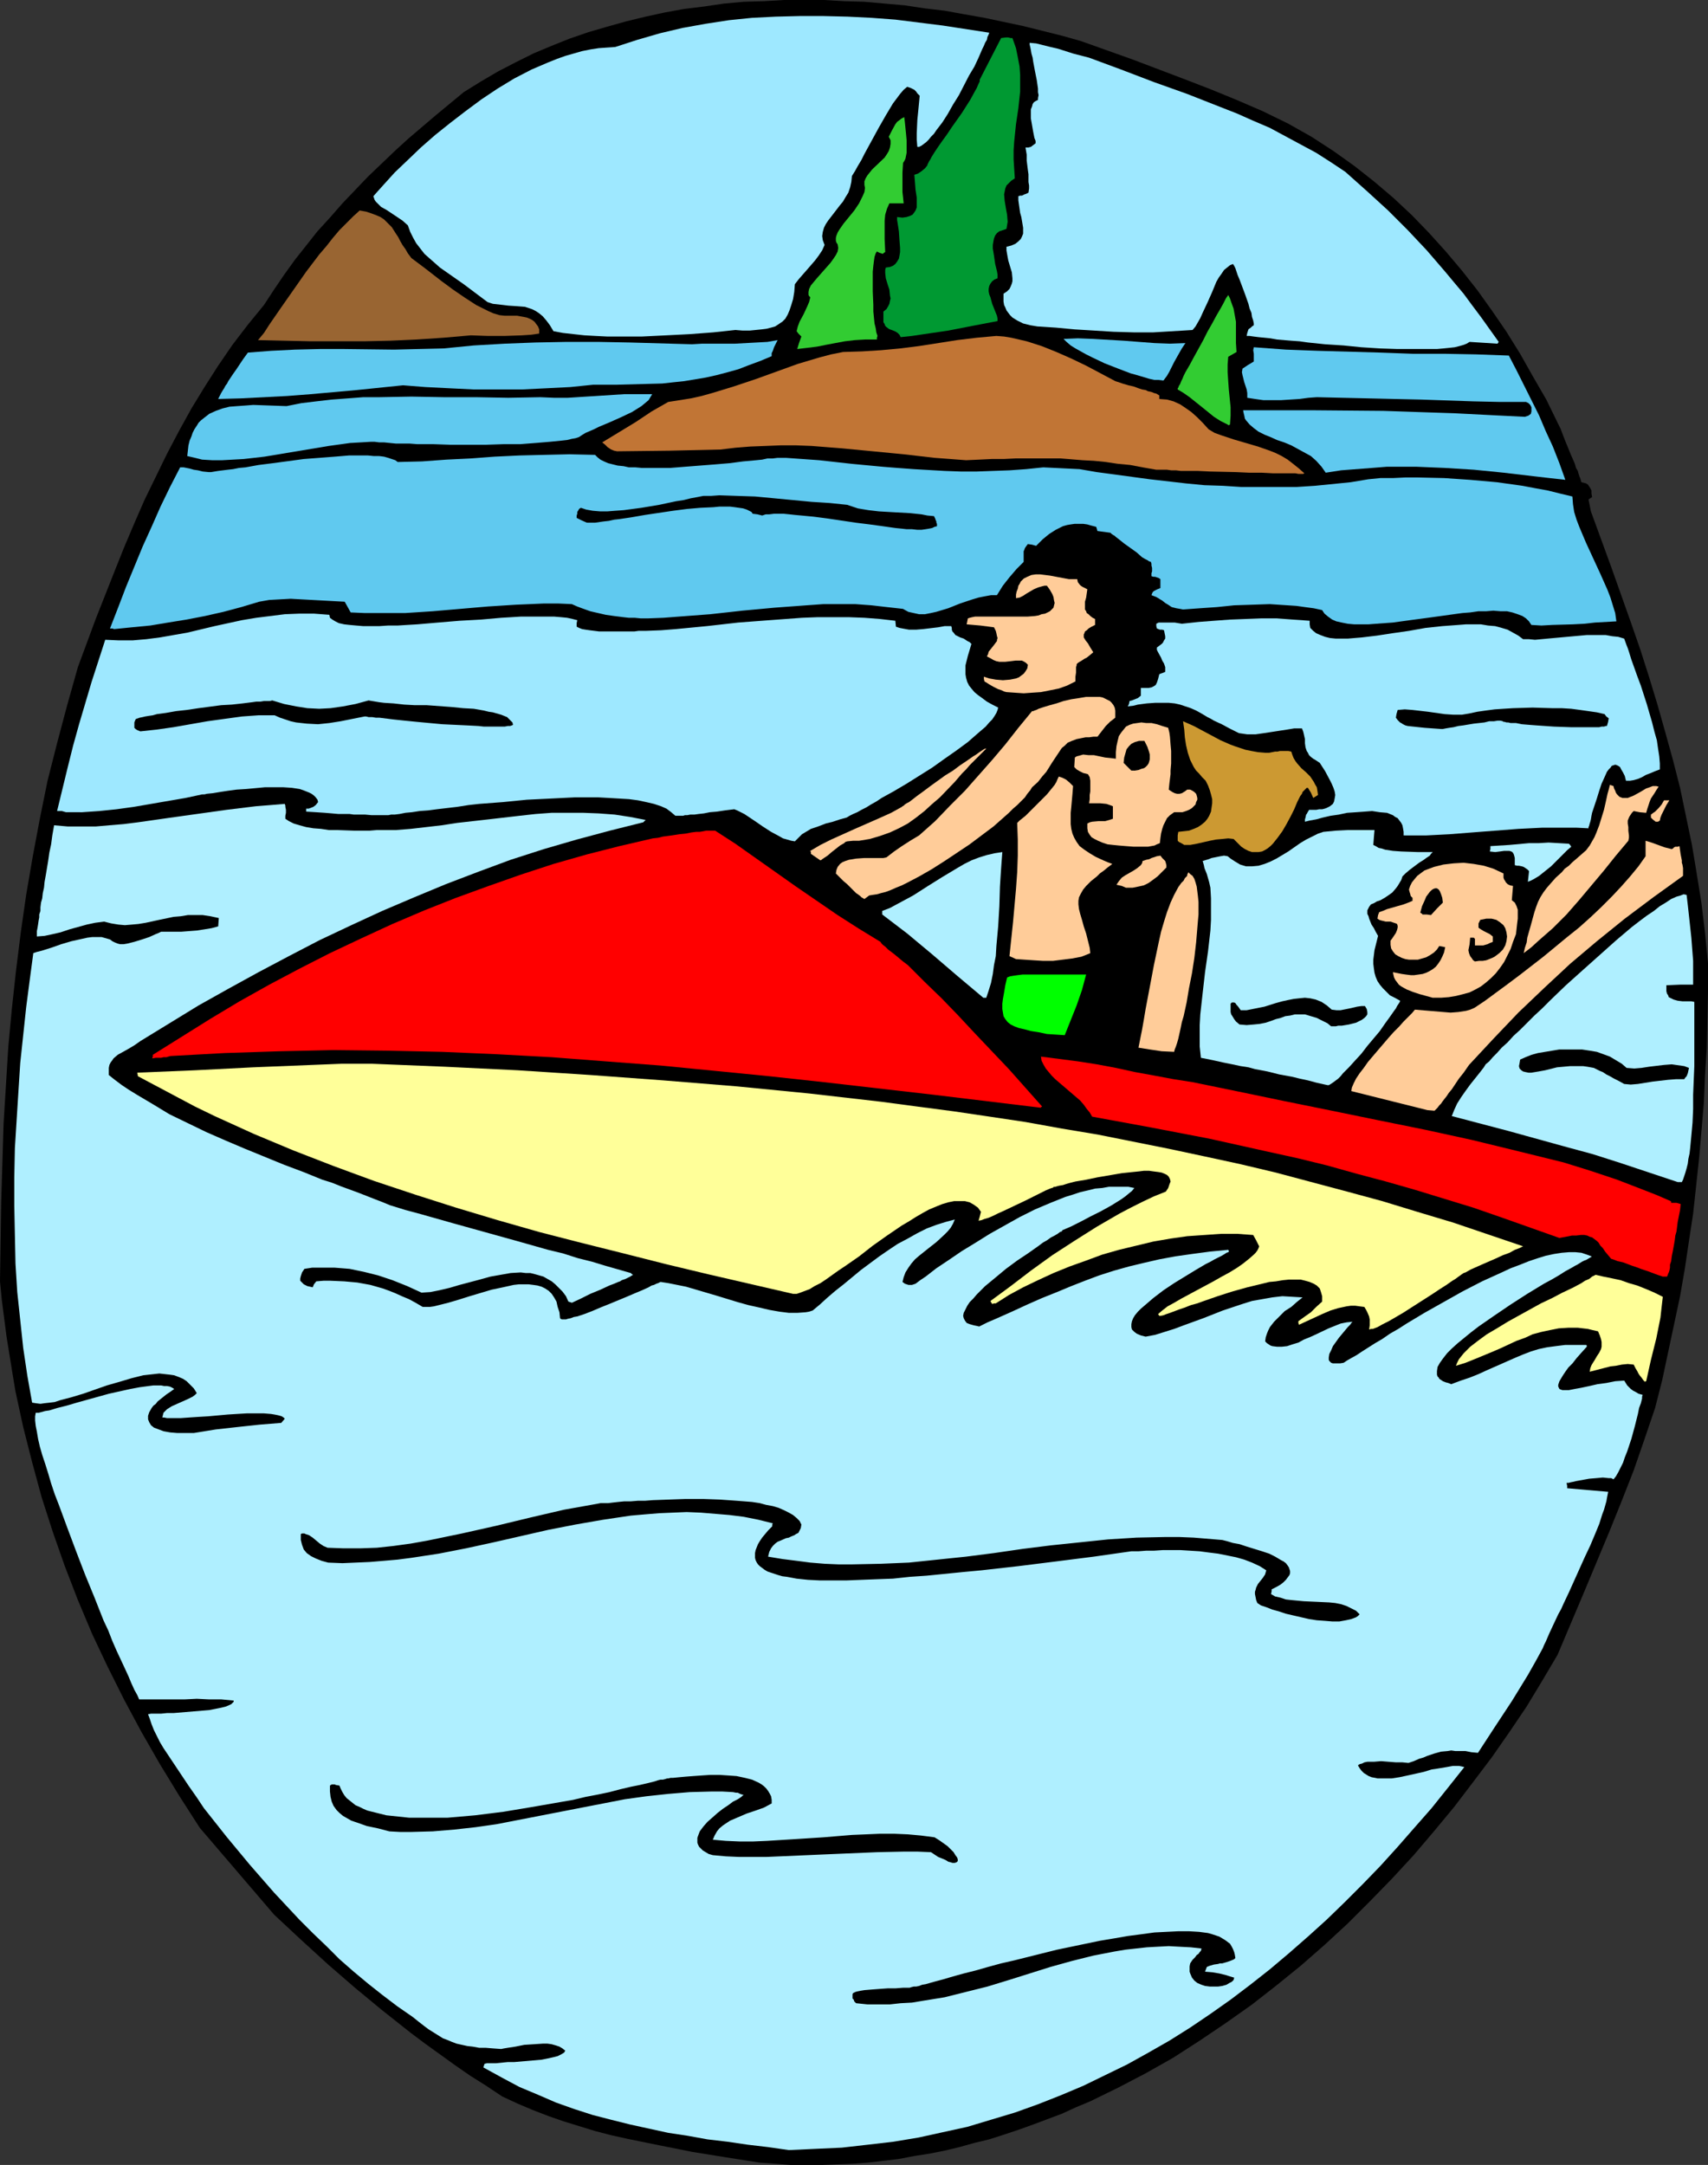 <?xml version="1.0" encoding="UTF-8" standalone="no"?>
<svg
   version="1.0"
   width="122.809mm"
   height="155.668mm"
   id="svg48"
   sodipodi:docname="Boating 06.wmf"
   xmlns:inkscape="http://www.inkscape.org/namespaces/inkscape"
   xmlns:sodipodi="http://sodipodi.sourceforge.net/DTD/sodipodi-0.dtd"
   xmlns="http://www.w3.org/2000/svg"
   xmlns:svg="http://www.w3.org/2000/svg">
  <rect width="100%" height="100%" fill="#333333" stroke="none"/>
  <sodipodi:namedview
     id="namedview48"
     pagecolor="#ffffff"
     bordercolor="#000000"
     borderopacity="0.25"
     inkscape:showpageshadow="2"
     inkscape:pageopacity="0.0"
     inkscape:pagecheckerboard="0"
     inkscape:deskcolor="#d1d1d1"
     inkscape:document-units="mm" />
  <defs
     id="defs1">
    <pattern
       id="WMFhbasepattern"
       patternUnits="userSpaceOnUse"
       width="6"
       height="6"
       x="0"
       y="0" />
  </defs>
  <path
     style="fill:#000000;fill-opacity:1;fill-rule:evenodd;stroke:none"
     d="m 206.311,587.707 -9.209,-1.454 -9.047,-1.454 -8.886,-1.778 -8.724,-1.778 -4.362,-0.97 -4.362,-1.131 -4.201,-1.293 -4.201,-1.293 -4.201,-1.454 -4.201,-1.616 -4.201,-1.778 -4.201,-1.939 -4.362,-2.909 -4.362,-2.747 -4.201,-2.909 -4.039,-2.909 -4.039,-2.909 -3.877,-2.909 -7.755,-6.14 -7.432,-6.14 -7.27,-6.302 -7.432,-6.787 -7.27,-6.787 -20.195,-23.592 -5.493,-8.564 -5.331,-8.726 -5.008,-8.726 -4.685,-8.726 -4.524,-9.049 -4.201,-8.888 -3.877,-9.211 -3.554,-9.211 -3.231,-9.211 -3.07,-9.534 -2.585,-9.534 -2.423,-9.534 -2.1,-9.695 -0.808,-4.848 -0.808,-5.009 -0.808,-5.009 L 1.131,358.248 0.485,353.238 0,348.229 l 0.162,-10.827 0.162,-10.665 0.323,-10.665 0.323,-10.665 0.646,-10.503 0.646,-10.503 0.969,-10.342 1.131,-10.342 1.292,-10.342 1.454,-10.18 1.777,-10.342 1.939,-10.342 2.1,-10.342 2.585,-10.18 2.747,-10.342 2.908,-10.342 4.847,-13.089 5.17,-13.089 2.585,-6.464 2.746,-6.464 2.747,-6.302 3.07,-6.302 3.07,-6.302 3.231,-6.14 3.393,-6.14 3.554,-5.817 3.716,-5.817 3.877,-5.656 4.201,-5.494 4.362,-5.333 2.746,-4.201 2.747,-4.04 2.908,-4.04 3.07,-3.878 3.07,-3.878 3.393,-3.717 3.393,-3.878 6.947,-7.272 3.554,-3.393 3.716,-3.555 3.716,-3.393 7.593,-6.464 7.432,-6.14 4.685,-2.909 4.685,-2.747 4.685,-2.424 4.847,-2.424 5.008,-2.101 4.847,-1.939 5.17,-1.778 5.008,-1.454 5.17,-1.454 5.331,-1.293 5.17,-1.131 5.331,-0.97 5.331,-0.646 5.493,-0.808 5.331,-0.485 5.493,-0.162 L 213.096,0 h 5.331 5.493 l 5.493,0.323 5.493,0.162 5.493,0.485 5.493,0.485 5.331,0.808 5.493,0.646 5.331,0.97 5.493,0.97 5.331,1.131 5.331,1.131 5.17,1.293 5.17,1.293 5.17,1.454 14.056,5.009 14.056,5.333 7.109,2.747 7.109,2.909 7.109,3.07 6.947,3.393 6.301,3.555 5.978,3.878 5.655,4.04 5.331,4.201 5.331,4.525 5.008,4.686 4.685,4.848 4.524,5.009 4.362,5.171 4.201,5.333 4.039,5.656 3.877,5.656 3.716,5.979 3.554,6.302 3.554,6.14 3.231,6.625 0.646,1.293 0.485,1.293 0.808,2.101 0.808,1.939 0.646,1.616 0.646,1.454 0.485,1.131 0.323,1.131 0.485,0.808 0.162,0.646 0.162,0.485 0.162,0.485 0.162,0.323 0.323,1.131 0.646,0.162 0.646,0.162 0.485,0.323 0.323,0.485 0.323,0.485 0.323,0.646 v 0.808 l 0.162,0.97 -0.485,0.323 -0.485,0.323 0.646,3.232 5.493,15.028 5.331,15.028 2.585,7.433 2.423,7.595 2.262,7.433 2.1,7.433 2.1,7.595 1.939,7.595 1.616,7.756 1.616,7.756 1.292,7.756 1.292,8.08 0.969,8.08 0.808,8.241 v 7.595 l -0.162,7.595 -0.162,7.756 -0.485,7.433 -0.323,7.595 -0.646,7.595 -0.646,7.433 -0.808,7.595 -0.808,7.433 -1.131,7.433 -1.131,7.595 -1.292,7.433 -1.616,7.595 -1.616,7.595 -1.616,7.595 -1.939,7.595 -2.908,8.564 -2.908,8.403 -3.231,8.241 -3.393,8.403 -6.947,16.644 -7.109,16.805 -4.201,7.11 -4.201,6.948 -4.685,6.948 -4.847,6.948 -5.008,6.625 -5.17,6.787 -5.493,6.625 -5.493,6.464 -5.816,6.302 -5.978,6.14 -6.139,6.14 -6.301,5.817 -6.462,5.656 -6.785,5.494 -6.624,5.171 -7.109,5.009 -6.947,4.686 -7.27,4.686 -7.432,4.201 -7.432,3.878 -7.593,3.717 -3.877,1.616 -3.877,1.778 -3.877,1.454 -3.877,1.454 -4.039,1.454 -3.877,1.293 -4.039,1.293 -4.039,0.97 -4.039,1.131 -4.039,0.97 -4.039,0.808 -4.201,0.646 -4.201,0.808 -4.039,0.485 -4.201,0.485 -4.201,0.323 -8.401,0.323 h -4.201 -4.362 l -4.201,-0.323 z"
     id="path1" />
  <path
     style="fill:#afefff;fill-opacity:1;fill-rule:evenodd;stroke:none"
     d="m 214.389,584.313 -5.655,-0.808 -5.493,-0.646 -5.493,-0.808 -5.493,-0.646 -5.331,-0.97 -5.331,-0.808 -5.17,-1.131 -5.17,-1.131 -5.17,-1.293 -5.008,-1.293 -5.008,-1.616 -5.008,-1.778 -4.847,-2.101 -5.008,-2.101 -4.847,-2.585 -5.008,-2.747 0.162,-0.485 0.162,-0.485 0.646,-0.162 h 1.131 1.292 l 1.616,-0.162 1.616,-0.162 h 1.777 l 3.716,-0.323 3.716,-0.323 1.616,-0.323 1.454,-0.323 1.292,-0.323 0.969,-0.485 0.808,-0.485 0.162,-0.323 0.162,-0.162 -0.808,-0.646 -0.808,-0.485 -0.969,-0.323 -1.131,-0.323 -1.131,-0.162 h -1.292 l -2.423,0.162 -2.585,0.162 -2.423,0.485 -2.1,0.323 -0.969,0.162 -0.808,0.162 -2.262,-0.162 -1.939,-0.162 h -1.777 l -1.777,-0.323 -1.454,-0.162 -1.454,-0.323 -1.454,-0.323 -1.292,-0.485 -1.131,-0.485 -1.292,-0.485 -1.292,-0.808 -1.292,-0.808 -1.292,-0.808 -1.292,-0.97 -1.454,-1.131 -1.616,-1.293 -4.201,-2.909 -4.039,-3.07 -3.877,-3.07 -3.877,-3.232 -3.877,-3.393 -3.554,-3.555 -3.716,-3.555 -3.554,-3.555 -6.947,-7.433 -6.624,-7.595 -6.301,-7.595 -6.139,-7.756 -0.969,-1.454 -0.969,-1.454 -2.262,-3.232 -4.524,-6.787 -2.262,-3.393 -0.969,-1.616 -0.808,-1.616 -0.808,-1.616 -0.646,-1.616 -0.485,-1.454 -0.485,-1.293 0.808,-0.162 h 1.292 1.454 l 1.616,-0.162 h 1.777 l 1.939,-0.162 1.939,-0.162 1.939,-0.162 1.939,-0.162 1.939,-0.162 1.616,-0.323 1.616,-0.323 1.292,-0.323 1.131,-0.485 0.323,-0.162 0.323,-0.323 0.323,-0.323 v -0.323 l -3.393,-0.323 h -3.393 l -3.231,-0.162 -3.231,0.162 h -3.07 -3.07 -6.301 l -0.485,-1.131 -0.808,-1.454 -0.808,-1.778 -0.808,-1.939 -0.969,-2.101 -1.131,-2.424 -1.131,-2.424 -1.131,-2.585 -1.131,-2.909 -1.292,-2.747 -2.423,-6.14 -2.585,-6.302 -2.423,-6.302 -2.423,-6.464 -2.262,-6.14 -1.131,-2.909 -0.969,-2.909 -0.808,-2.747 -0.808,-2.585 -0.808,-2.424 -0.646,-2.262 -0.485,-2.101 -0.323,-1.939 -0.323,-1.616 -0.162,-1.454 v -1.131 l 0.162,-0.97 h 0.808 l 1.777,-0.485 1.131,-0.162 2.1,-0.646 2.585,-0.646 2.746,-0.808 2.908,-0.808 5.816,-1.616 2.908,-0.646 2.908,-0.646 2.585,-0.485 2.423,-0.323 1.292,-0.162 h 2.1 l 0.808,0.162 h 0.808 l 0.808,0.162 0.646,0.323 0.485,0.323 -1.131,0.808 -0.969,0.646 -0.808,0.646 -0.808,0.646 -0.808,0.646 -0.485,0.646 -0.646,0.485 -0.485,0.646 -0.646,1.131 -0.323,0.97 v 0.97 l 0.323,0.808 0.485,0.808 0.808,0.646 1.292,0.485 1.292,0.485 1.777,0.323 1.939,0.162 h 2.1 2.423 l 5.978,-0.97 5.816,-0.646 5.978,-0.646 5.978,-0.485 0.969,-1.131 -0.323,-0.323 -0.485,-0.323 -0.485,-0.162 -0.646,-0.162 -0.808,-0.162 -0.969,-0.162 -1.939,-0.162 H 69.632 67.208 l -2.746,0.162 -2.585,0.162 -5.331,0.485 -2.747,0.162 -2.423,0.162 -2.262,0.162 h -3.716 l -0.808,-0.162 h -0.485 l 0.162,-0.646 0.162,-0.646 0.485,-0.485 0.485,-0.485 1.292,-0.808 2.908,-1.293 1.454,-0.646 1.292,-0.646 0.646,-0.485 0.485,-0.485 -0.808,-1.293 -0.969,-0.97 -0.969,-0.97 -0.969,-0.646 -1.131,-0.485 -1.292,-0.485 -1.131,-0.162 -1.454,-0.162 -1.454,-0.162 -2.908,0.323 -1.454,0.162 -3.231,0.808 -3.231,0.97 -3.393,0.97 -3.231,1.131 -3.231,1.131 -3.231,0.97 -3.07,0.808 -1.454,0.485 -1.292,0.162 -1.454,0.162 -1.131,0.162 -1.292,-0.162 -0.969,-0.162 -1.292,-7.272 -1.131,-7.595 -0.808,-7.595 -0.808,-7.595 -0.485,-7.756 -0.162,-7.756 -0.162,-7.918 v -7.756 l 0.162,-7.918 0.485,-7.756 0.485,-7.756 0.485,-7.595 0.808,-7.595 0.808,-7.595 0.969,-7.433 0.969,-7.272 0.969,-0.323 1.292,-0.323 2.585,-0.808 2.747,-0.97 2.746,-0.808 2.908,-0.646 1.454,-0.323 1.292,-0.162 h 1.454 1.131 l 1.131,0.323 1.131,0.323 0.646,0.485 0.646,0.323 0.808,0.323 0.646,0.162 h 0.969 l 0.969,-0.162 1.939,-0.485 2.1,-0.646 1.939,-0.646 1.777,-0.808 0.808,-0.323 0.646,-0.323 h 1.616 1.777 2.1 l 2.1,-0.162 2.1,-0.162 2.1,-0.323 1.939,-0.323 1.777,-0.485 0.162,-2.262 -2.262,-0.485 -2.1,-0.323 h -2.1 -1.939 l -1.939,0.323 -1.939,0.162 -3.877,0.808 -3.716,0.808 -1.939,0.323 -1.777,0.162 -1.939,0.162 -1.777,-0.162 -1.939,-0.323 -1.939,-0.485 -2.423,0.323 -2.262,0.485 -4.685,1.293 -2.423,0.808 -2.1,0.485 -2.262,0.485 -2.1,0.162 v -0.646 -0.323 -0.485 l 0.162,-0.808 0.162,-0.97 0.162,-1.131 0.162,-0.808 v -0.808 l 0.323,-0.97 v -0.97 l 0.162,-1.293 0.323,-1.131 0.162,-1.454 0.323,-1.454 0.162,-1.616 0.323,-1.778 0.323,-1.939 0.323,-1.939 0.323,-2.262 0.485,-2.262 0.323,-2.424 0.485,-2.747 3.716,0.323 h 3.716 3.877 l 3.716,-0.323 3.877,-0.323 3.877,-0.485 7.916,-1.131 8.078,-1.131 8.078,-1.131 7.916,-0.97 4.039,-0.323 3.877,-0.323 0.162,0.485 v 0.323 l 0.162,0.808 v 0.808 l -0.162,0.808 v 0.808 l 0.969,0.646 1.292,0.646 1.616,0.485 1.777,0.485 1.939,0.323 2.1,0.162 2.1,0.323 h 2.262 l 4.524,0.162 h 4.362 l 1.939,-0.162 h 1.939 1.616 1.616 l 4.039,-0.323 4.201,-0.485 4.201,-0.485 4.201,-0.646 8.563,-0.97 8.401,-0.97 4.362,-0.485 4.362,-0.323 h 4.201 4.362 l 4.201,0.162 4.362,0.323 4.201,0.646 4.201,0.808 -0.323,0.323 -0.323,0.323 -9.047,2.262 -9.047,2.424 -8.886,2.585 -9.047,2.909 -8.724,3.232 -8.886,3.393 -8.563,3.555 -8.724,3.717 -8.401,3.878 -8.563,4.04 -8.401,4.363 -8.239,4.363 -8.239,4.525 -8.078,4.525 -7.916,4.848 -7.916,4.848 -1.616,1.131 -1.616,0.97 -1.454,0.808 -1.454,0.808 -1.131,0.97 -0.323,0.485 -0.485,0.646 -0.323,0.646 -0.162,0.808 v 0.808 1.131 l 1.616,1.293 1.939,1.454 1.939,1.293 2.1,1.293 4.362,2.585 4.524,2.747 5.008,2.424 5.008,2.424 5.17,2.262 5.331,2.262 10.663,4.363 5.17,1.939 5.17,2.101 2.585,0.808 2.423,0.97 4.847,1.778 4.524,1.778 2.1,0.808 1.939,0.808 4.201,1.293 4.201,1.131 8.563,2.424 17.448,4.848 8.563,2.424 4.039,0.97 4.039,1.293 3.877,0.97 3.716,1.131 3.393,0.97 3.393,0.97 0.323,0.323 0.323,0.162 -0.323,0.162 -0.485,0.323 -0.646,0.323 -0.646,0.323 -0.969,0.323 -0.485,0.323 -0.485,0.162 -1.131,0.485 -1.292,0.485 -2.423,1.131 -2.747,1.131 -2.585,1.293 -2.423,1.131 -0.485,-0.162 -0.485,-0.162 -0.646,-1.454 -0.969,-1.293 -0.969,-0.97 -0.969,-0.97 -0.969,-0.808 -1.131,-0.646 -1.131,-0.646 -1.131,-0.323 -1.131,-0.323 -1.292,-0.323 h -1.292 l -1.292,-0.162 -2.747,0.162 -2.747,0.485 -2.746,0.485 -2.908,0.808 -5.493,1.454 -2.747,0.808 -2.747,0.646 -2.423,0.485 -2.423,0.162 -3.877,-1.778 -4.039,-1.616 -3.877,-1.293 -3.877,-0.97 -3.877,-0.808 -4.039,-0.323 h -2.1 -1.939 -2.1 l -2.1,0.323 -0.646,0.97 -0.323,0.97 -0.162,0.646 v 0.646 l 0.485,0.485 0.485,0.485 0.969,0.485 1.454,0.323 0.323,-0.808 0.646,-0.808 1.939,-0.162 h 1.939 l 3.716,0.162 3.554,0.323 3.554,0.646 3.393,0.97 1.777,0.646 1.616,0.646 1.777,0.808 1.939,0.808 1.777,0.97 1.939,1.131 h 0.969 0.969 l 1.131,-0.162 1.292,-0.323 2.585,-0.646 2.747,-0.808 3.07,-0.97 5.978,-1.778 3.07,-0.646 2.908,-0.646 1.454,-0.162 h 1.292 1.292 l 1.292,0.162 1.131,0.162 1.131,0.323 0.969,0.485 0.969,0.646 0.808,0.808 0.646,0.97 0.646,1.131 0.323,1.454 0.485,1.454 0.162,1.616 0.162,0.162 0.323,0.162 h 0.485 0.646 l 0.485,-0.162 0.808,-0.162 0.808,-0.323 0.969,-0.162 1.939,-0.646 2.1,-0.808 2.262,-0.97 2.423,-0.97 4.685,-1.939 2.262,-0.97 1.939,-0.808 1.777,-0.808 0.808,-0.485 0.646,-0.162 0.646,-0.323 0.485,-0.162 0.323,-0.162 0.323,-0.162 2.1,0.323 2.423,0.485 2.423,0.485 2.747,0.808 2.747,0.808 2.747,0.808 5.816,1.778 2.908,0.808 2.908,0.646 2.747,0.646 2.747,0.485 2.585,0.323 h 2.262 l 2.262,-0.162 0.969,-0.162 0.969,-0.323 1.939,-1.616 1.939,-1.778 2.262,-1.939 2.262,-1.778 4.685,-3.878 5.008,-3.717 2.585,-1.778 2.423,-1.616 2.747,-1.454 2.585,-1.454 2.585,-1.293 2.585,-0.97 2.585,-0.808 2.423,-0.646 -0.485,1.131 -0.646,1.131 -0.808,0.97 -0.969,0.97 -2.1,1.939 -2.262,1.778 -2.423,1.939 -1.131,0.97 -0.969,1.131 -0.808,1.131 -0.808,1.293 -0.485,1.293 -0.323,1.293 0.646,0.485 0.969,0.323 h 0.969 l 0.969,-0.323 1.292,-0.97 1.454,-0.97 2.908,-2.262 3.393,-2.262 3.554,-2.424 3.716,-2.262 3.877,-2.424 4.039,-2.262 4.039,-2.262 4.201,-2.101 4.201,-1.778 4.039,-1.616 2.1,-0.646 1.939,-0.646 2.1,-0.485 1.939,-0.485 1.939,-0.162 1.777,-0.323 h 1.777 1.777 1.777 l 1.616,0.323 -0.646,0.808 -0.808,0.646 -0.969,0.808 -1.131,0.808 -2.585,1.616 -2.908,1.616 -2.908,1.454 -2.747,1.454 -1.292,0.646 -1.292,0.646 -1.131,0.485 -1.131,0.485 -0.162,0.323 -0.485,0.162 -0.646,0.485 -0.808,0.485 -0.969,0.485 -1.131,0.808 -1.131,0.646 -1.292,0.97 -2.746,1.939 -2.908,1.939 -3.07,2.262 -2.908,2.424 -2.747,2.262 -1.131,1.131 -1.131,1.131 -0.969,1.131 -0.969,0.97 -0.646,0.97 -0.485,0.97 -0.485,0.97 -0.162,0.808 0.162,0.646 0.323,0.646 0.485,0.646 0.808,0.323 1.131,0.323 0.808,0.162 0.646,0.162 2.262,-1.131 2.262,-0.97 4.362,-1.939 4.201,-1.939 4.039,-1.778 4.039,-1.616 3.877,-1.616 3.716,-1.454 3.877,-1.454 4.039,-1.293 4.039,-1.131 4.039,-0.97 4.201,-0.97 4.362,-0.808 4.524,-0.646 4.847,-0.646 5.008,-0.485 0.162,0.323 v 0.162 l -0.162,0.162 -0.485,0.162 -0.485,0.323 -0.808,0.485 -0.969,0.485 -0.969,0.485 -1.131,0.646 -1.292,0.646 -2.746,1.616 -2.908,1.778 -2.908,1.778 -2.908,1.939 -2.747,2.101 -1.131,0.97 -1.131,0.97 -1.131,0.97 -0.808,0.808 -0.808,0.97 -0.485,0.808 -0.323,0.808 -0.162,0.808 v 0.808 l 0.162,0.646 0.646,0.646 0.646,0.485 1.131,0.485 1.292,0.323 2.585,-0.485 2.585,-0.808 2.585,-0.808 2.585,-0.97 5.331,-1.939 5.331,-2.101 5.331,-1.778 2.585,-0.808 2.747,-0.485 2.747,-0.485 2.747,-0.323 2.747,0.162 2.747,0.162 -1.616,1.293 -1.454,1.293 -1.777,1.131 -1.454,1.454 -1.454,1.454 -1.131,1.454 -0.485,0.97 -0.323,0.808 -0.323,0.97 -0.162,1.131 0.485,0.485 0.485,0.323 0.485,0.323 0.485,0.162 1.292,0.162 h 1.292 l 1.454,-0.162 1.454,-0.485 1.616,-0.485 1.454,-0.808 1.616,-0.646 1.777,-0.808 3.393,-1.616 1.616,-0.646 1.616,-0.646 1.616,-0.323 1.616,-0.162 -0.323,0.323 -0.323,0.485 -0.646,0.646 -0.808,0.97 -1.616,1.939 -1.616,2.262 -0.485,1.131 -0.485,0.97 -0.162,0.97 v 0.323 0.323 l 0.162,0.323 0.323,0.323 0.162,0.162 0.485,0.162 h 0.485 0.646 0.808 l 0.969,-0.162 0.969,-0.646 1.131,-0.646 1.454,-0.808 1.454,-0.97 1.777,-1.131 1.777,-1.131 1.939,-1.131 2.1,-1.454 2.262,-1.293 2.262,-1.454 4.847,-2.909 5.17,-2.909 5.17,-2.909 5.331,-2.747 5.331,-2.424 2.423,-1.131 2.585,-0.97 2.423,-0.97 2.423,-0.808 2.1,-0.646 2.262,-0.485 2.1,-0.323 1.939,-0.162 h 1.777 l 1.616,0.162 1.454,0.485 1.292,0.485 v 0.162 h -0.162 l -0.162,0.162 -0.323,0.162 -0.808,0.485 -0.485,0.162 -0.646,0.323 -1.292,0.808 -0.646,0.323 -0.808,0.485 -1.777,0.97 -1.777,1.131 -1.939,1.131 -2.1,1.131 -4.524,2.747 -4.524,2.909 -4.524,3.07 -4.201,2.909 -2.1,1.616 -1.777,1.454 -1.777,1.454 -1.616,1.454 -1.292,1.293 -1.131,1.454 -0.808,1.131 -0.646,1.131 -0.162,1.131 v 0.485 0.485 l 0.162,0.485 0.323,0.323 0.162,0.323 0.485,0.323 0.485,0.323 0.808,0.323 0.646,0.162 0.808,0.323 2.585,-0.97 2.423,-0.808 2.423,-0.97 2.1,-0.97 4.039,-1.778 4.039,-1.778 1.939,-0.808 2.1,-0.808 2.1,-0.646 2.262,-0.485 2.423,-0.323 2.585,-0.323 h 2.746 2.908 l 0.162,0.162 v 0.323 l -1.454,1.616 -1.292,1.454 -1.131,1.454 -1.131,1.131 -0.808,1.131 -0.646,0.97 -0.485,0.808 -0.485,0.808 -0.162,0.485 -0.162,0.485 v 0.485 l 0.162,0.323 0.162,0.323 0.323,0.162 0.485,0.162 h 0.485 0.646 0.646 l 1.616,-0.323 1.777,-0.323 2.262,-0.485 2.1,-0.485 2.423,-0.323 2.423,-0.485 2.423,-0.162 0.808,1.293 0.485,0.485 0.485,0.485 0.646,0.485 0.646,0.323 0.808,0.485 1.131,0.323 -0.162,0.485 v 0.485 l -0.323,1.293 -0.485,1.293 -0.323,1.616 -0.808,3.232 -0.969,3.555 -1.131,3.393 -0.646,1.616 -0.485,1.454 -0.646,1.293 -0.646,1.293 -0.646,1.131 -0.646,0.808 -0.646,-0.323 h -0.646 l -1.616,-0.162 -1.777,0.162 -1.939,0.162 -1.777,0.323 -1.777,0.323 -0.646,0.162 -0.808,0.162 -0.646,0.162 h -0.485 l 0.162,0.808 v 0.646 l 5.493,0.485 5.655,0.485 -0.162,0.808 -0.162,0.808 -0.162,0.97 -0.323,1.131 -0.323,1.131 -0.485,1.293 -0.808,2.585 -1.131,2.747 -1.292,3.07 -1.454,3.07 -1.454,3.232 -1.454,3.232 -1.454,3.232 -1.454,3.07 -0.646,1.454 -0.808,1.454 -1.292,2.747 -1.131,2.424 -0.485,1.131 -0.485,1.131 -0.485,0.97 -0.323,0.808 -1.939,3.555 -2.1,3.717 -4.362,7.11 -4.685,7.11 -4.524,6.948 -1.777,-0.162 -1.616,-0.323 h -1.454 -1.292 l -1.131,-0.162 -0.969,0.162 -1.777,0.162 -1.777,0.485 -1.939,0.646 -1.131,0.485 -1.131,0.323 -1.454,0.646 -1.454,0.485 -1.616,-0.162 h -1.777 l -4.039,-0.323 -1.939,0.162 h -1.777 l -0.808,0.162 -0.646,0.323 -0.646,0.162 -0.485,0.323 0.485,0.808 0.485,0.646 0.646,0.646 1.292,0.808 0.808,0.323 1.616,0.323 h 1.939 1.939 l 2.1,-0.323 2.262,-0.485 4.362,-0.97 2.1,-0.646 1.131,-0.162 0.969,-0.162 1.939,-0.323 1.777,-0.323 h 1.616 l 0.808,0.162 0.646,0.162 -4.362,5.494 -4.524,5.656 -4.685,5.333 -4.524,5.171 -4.685,5.171 -4.847,5.009 -4.847,4.848 -5.008,4.848 -5.008,4.525 -5.17,4.525 -5.17,4.363 -5.331,4.201 -5.331,4.04 -5.493,3.878 -5.493,3.717 -5.655,3.555 -5.655,3.232 -5.816,3.232 -5.978,2.909 -5.978,2.909 -6.139,2.585 -6.139,2.424 -6.301,2.262 -6.462,1.939 -6.462,1.939 -6.624,1.454 -6.624,1.454 -6.785,1.131 -6.947,0.808 -7.109,0.808 -7.109,0.323 z"
     id="path2" />
  <path
     style="fill:#000000;fill-opacity:1;fill-rule:evenodd;stroke:none"
     d="m 232.645,544.4 -0.485,-0.485 -0.162,-0.485 -0.323,-0.323 v -0.323 -0.485 -0.323 l 0.162,-0.323 0.646,-0.323 0.646,-0.162 0.808,-0.162 0.969,-0.162 1.939,-0.162 2.1,-0.162 2.262,-0.162 h 2.1 l 2.1,-0.162 h 1.777 l 0.485,-0.162 0.646,-0.162 h 0.646 l 0.808,-0.162 0.808,-0.323 0.969,-0.162 2.262,-0.646 2.423,-0.646 2.747,-0.808 2.908,-0.808 3.231,-0.808 3.393,-0.97 3.554,-0.97 3.554,-0.808 3.877,-0.97 7.755,-1.939 7.755,-1.616 3.877,-0.808 3.877,-0.646 3.716,-0.646 3.716,-0.485 3.554,-0.485 3.231,-0.162 3.231,-0.162 h 2.908 l 2.747,0.162 2.423,0.323 1.131,0.323 0.969,0.323 0.969,0.323 0.808,0.485 0.808,0.485 0.646,0.485 0.646,0.485 0.485,0.808 0.323,0.646 0.323,0.808 0.162,0.646 0.162,0.97 -0.323,0.323 -0.323,0.162 -0.808,0.323 -0.969,0.323 -1.131,0.323 h -0.646 l -0.485,0.162 -1.131,0.162 -1.131,0.323 -0.808,0.323 -0.485,1.293 1.939,0.162 1.939,0.323 1.939,0.485 0.969,0.323 1.131,0.323 -0.162,0.646 -0.485,0.485 -0.646,0.323 -0.808,0.485 -1.131,0.323 -1.131,0.162 h -1.131 -1.131 l -1.292,-0.162 -0.969,-0.323 -1.131,-0.485 -0.808,-0.646 -0.646,-0.808 -0.485,-1.131 -0.162,-0.485 v -1.454 l 0.162,-0.808 0.646,-0.97 0.646,-0.646 0.485,-0.646 0.485,-0.323 0.323,-0.485 0.323,-0.323 0.162,-0.646 -2.908,-0.323 -3.07,-0.162 -2.908,-0.162 -3.07,0.162 -2.908,0.162 -2.908,0.323 -2.908,0.323 -2.908,0.485 -5.816,1.131 -5.816,1.454 -5.816,1.616 -5.655,1.778 -5.655,1.778 -5.816,1.778 -5.816,1.454 -5.816,1.454 -5.978,0.97 -2.908,0.485 -3.07,0.162 -2.908,0.323 h -3.07 -3.07 z"
     id="path3" />
  <path
     style="fill:#000000;fill-opacity:1;fill-rule:evenodd;stroke:none"
     d="m 105.821,497.701 -3.07,-0.808 -3.07,-0.646 -2.746,-0.97 -1.454,-0.485 -1.131,-0.646 -1.131,-0.646 -0.969,-0.808 -0.808,-0.808 -0.808,-1.131 -0.485,-1.131 -0.323,-1.293 -0.162,-1.454 v -1.616 l 0.485,-0.323 h 0.485 0.323 l 0.323,0.162 0.969,0.162 0.323,0.808 0.485,0.97 0.485,0.808 0.646,0.808 0.808,0.646 0.808,0.646 0.808,0.646 1.131,0.485 0.969,0.485 1.131,0.485 2.585,0.646 2.585,0.646 3.07,0.323 3.07,0.323 h 3.393 3.393 3.716 l 3.716,-0.323 3.716,-0.323 7.755,-0.97 7.755,-1.293 7.432,-1.293 3.716,-0.646 3.393,-0.808 3.393,-0.646 3.07,-0.646 3.07,-0.808 2.747,-0.646 2.423,-0.485 2.1,-0.485 1.939,-0.485 0.969,-0.323 0.646,-0.162 h 0.646 l 0.646,-0.162 0.485,-0.162 h 0.323 l 0.646,-0.162 h 0.646 l 1.616,-0.162 1.777,-0.162 2.1,-0.162 2.262,-0.162 2.423,-0.162 h 2.423 l 2.423,0.162 2.262,0.162 2.262,0.485 1.939,0.485 1.777,0.808 0.808,0.485 0.646,0.485 0.646,0.646 0.485,0.646 0.485,0.808 0.323,0.646 0.162,0.97 v 0.97 l -2.1,1.131 -2.262,0.808 -2.423,0.808 -2.262,0.97 -2.262,0.97 -0.969,0.646 -0.969,0.646 -0.969,0.808 -0.646,0.808 -0.646,1.131 -0.485,1.131 3.554,0.323 3.716,0.162 h 3.716 l 3.716,-0.162 7.755,-0.485 7.593,-0.485 7.755,-0.646 3.877,-0.162 3.716,-0.162 h 3.877 l 3.716,0.162 3.554,0.323 3.716,0.485 1.292,0.808 1.131,0.808 1.131,0.808 0.808,0.808 0.808,0.808 0.485,0.808 0.485,0.646 0.162,0.485 v 0.485 l -0.323,0.323 -0.485,0.162 h -0.646 l -0.485,-0.162 -0.646,-0.162 -0.485,-0.323 -0.646,-0.323 -0.808,-0.323 -0.808,-0.323 -0.969,-0.646 -0.969,-0.646 -3.716,-0.162 h -3.554 l -7.432,0.162 -7.593,0.323 -7.593,0.323 -7.432,0.323 -7.432,0.323 h -3.716 -3.716 l -3.554,-0.162 -3.554,-0.323 -1.131,-0.323 -0.808,-0.485 -0.808,-0.485 -0.485,-0.485 -0.485,-0.485 -0.323,-0.646 -0.162,-0.485 v -0.646 -0.646 l 0.162,-0.485 0.485,-1.293 0.969,-1.293 1.131,-1.293 1.292,-1.131 1.454,-1.293 1.454,-1.131 1.454,-0.97 1.292,-0.97 1.292,-0.646 0.969,-0.646 0.323,-0.323 0.323,-0.162 -0.969,-0.323 -0.323,-0.162 -0.323,-0.162 h -0.485 l -0.808,-0.162 -2.908,-0.162 h -2.908 l -5.978,0.162 -5.816,0.485 -5.978,0.646 -5.816,0.808 -5.816,1.131 -11.632,2.262 -11.632,2.262 -5.816,1.131 -5.655,0.808 -5.816,0.646 -5.816,0.485 -5.816,0.162 h -3.07 z"
     id="path4" />
  <path
     style="fill:#000000;fill-opacity:1;fill-rule:evenodd;stroke:none"
     d="m 89.18,424.661 -1.777,-0.485 -1.616,-0.646 -1.292,-0.646 -1.131,-0.808 -0.808,-0.97 -0.485,-1.293 -0.323,-1.293 v -0.808 -0.808 l 0.323,-0.162 h 0.323 0.323 l 0.323,0.162 0.969,0.323 0.969,0.646 0.969,0.808 0.969,0.808 0.969,0.646 1.131,0.485 4.362,0.162 h 4.524 l 4.524,-0.162 4.524,-0.485 4.685,-0.646 4.524,-0.808 4.685,-0.97 4.685,-0.97 9.37,-2.101 4.685,-1.131 4.685,-1.131 9.047,-2.101 4.524,-0.808 4.524,-0.808 0.808,-0.162 h 0.969 1.131 l 1.292,-0.162 1.454,-0.162 1.616,-0.162 h 1.777 l 1.939,-0.162 h 1.939 l 2.1,-0.162 4.362,-0.162 4.524,-0.162 h 4.847 l 4.524,0.162 4.524,0.323 2.1,0.162 2.1,0.162 2.1,0.323 1.777,0.485 1.777,0.323 1.616,0.485 1.454,0.646 1.292,0.646 1.131,0.646 0.969,0.808 0.808,0.808 0.485,0.97 -0.162,0.97 -0.323,0.646 -0.323,0.646 -0.646,0.323 -0.485,0.323 -0.808,0.323 -0.646,0.323 -0.808,0.162 -1.454,0.646 -0.808,0.323 -0.646,0.485 -0.646,0.646 -0.485,0.646 -0.485,0.97 -0.323,1.293 3.877,0.646 3.877,0.485 3.716,0.485 3.877,0.323 3.716,0.162 h 3.877 l 7.755,-0.162 7.593,-0.323 7.755,-0.808 7.755,-0.808 7.593,-0.97 7.755,-1.131 7.755,-0.97 7.755,-0.808 7.755,-0.808 7.755,-0.485 7.755,-0.162 h 3.877 l 3.877,0.162 3.877,0.323 3.877,0.323 0.646,0.162 0.646,0.162 1.616,0.485 1.777,0.323 1.939,0.646 4.201,1.293 1.939,0.646 1.616,0.808 1.616,0.97 0.646,0.323 0.646,0.485 0.485,0.646 0.323,0.485 0.162,0.485 0.162,0.485 v 0.646 l -0.162,0.485 -0.485,0.646 -0.485,0.646 -0.646,0.646 -0.808,0.646 -1.131,0.646 -1.292,0.646 v 0.485 l -0.162,0.808 1.131,0.646 1.454,0.323 1.454,0.485 1.454,0.162 3.393,0.323 3.554,0.162 3.393,0.162 1.616,0.162 1.616,0.323 1.454,0.485 1.292,0.646 1.292,0.646 0.969,0.97 -0.485,0.485 -0.485,0.323 -1.292,0.485 -1.454,0.323 -1.777,0.323 h -1.939 l -1.939,-0.162 -2.262,-0.162 -2.1,-0.323 -4.201,-0.97 -2.1,-0.485 -1.939,-0.646 -1.777,-0.485 -1.616,-0.646 -1.454,-0.485 -0.969,-0.646 -0.323,-0.808 -0.162,-0.808 -0.162,-0.808 v -0.646 l 0.162,-0.485 0.162,-0.646 0.485,-0.97 0.646,-0.808 0.646,-0.808 0.646,-0.97 0.323,-1.131 -1.777,-1.131 -2.1,-0.97 -2.1,-0.808 -2.262,-0.646 -2.423,-0.485 -2.423,-0.485 -2.585,-0.323 -2.423,-0.323 -5.17,-0.323 H 316.009 l -2.423,0.162 h -2.1 l -2.1,0.162 h -1.939 l -10.178,1.454 -10.178,1.293 -10.34,1.293 -10.017,1.131 -5.17,0.485 -4.847,0.485 -4.847,0.485 -4.685,0.323 -4.524,0.485 -4.362,0.162 -4.201,0.162 -4.039,0.162 h -3.716 -3.554 l -3.231,-0.162 -3.07,-0.323 -2.585,-0.485 -1.292,-0.162 -1.131,-0.323 -0.969,-0.323 -0.969,-0.323 -0.969,-0.323 -0.808,-0.485 -0.646,-0.485 -0.646,-0.485 -0.485,-0.485 -0.323,-0.485 -0.323,-0.646 -0.162,-0.646 v -0.646 -0.646 l 0.162,-0.808 0.323,-0.808 0.323,-0.808 0.485,-0.808 0.646,-0.97 0.808,-0.97 0.808,-0.97 1.131,-1.131 v -0.485 l 0.162,-0.323 -3.877,-0.97 -4.039,-0.808 -3.877,-0.485 -3.877,-0.323 -3.877,-0.323 -3.877,-0.162 -3.877,0.162 -3.716,0.162 -3.877,0.323 -3.716,0.323 -7.593,1.131 -7.432,1.293 -7.432,1.454 -14.863,3.393 -7.432,1.616 -7.432,1.454 -7.432,1.131 -3.716,0.485 -3.716,0.323 -3.877,0.323 -3.716,0.162 -3.716,0.162 z"
     id="path5" />
  <path
     style="fill:#ffff99;fill-opacity:1;fill-rule:evenodd;stroke:none"
     d="m 395.657,371.175 0.323,-0.808 0.485,-0.97 0.646,-0.808 0.646,-0.808 0.808,-0.808 0.969,-0.97 2.1,-1.616 2.423,-1.778 2.747,-1.616 2.908,-1.778 2.908,-1.616 6.139,-3.393 3.07,-1.454 2.747,-1.454 2.747,-1.293 2.423,-1.293 0.969,-0.646 1.131,-0.485 0.808,-0.646 0.969,-0.485 2.1,0.485 2.423,0.485 2.262,0.485 2.262,0.808 2.262,0.646 2.423,0.97 2.262,0.97 2.262,1.131 -0.323,2.747 -0.323,2.909 -1.131,5.656 -1.454,5.817 -1.292,5.817 h -0.162 l -0.162,0.162 -0.485,-0.485 -0.323,-0.485 -0.646,-0.808 -0.323,-0.485 -0.323,-0.646 -0.485,-0.808 -0.485,-0.97 -1.616,-0.162 -1.616,0.162 -1.616,0.323 -1.454,0.162 -5.655,1.454 0.162,-0.97 0.323,-0.808 0.485,-0.808 0.323,-0.485 0.646,-1.131 0.646,-0.97 0.485,-0.97 0.162,-0.646 v -0.485 -0.808 l -0.162,-0.808 -0.323,-0.97 -0.485,-1.131 -1.454,-0.323 -1.292,-0.323 -2.747,-0.323 h -2.585 l -2.585,0.162 -2.423,0.485 -2.262,0.485 -2.423,0.646 -2.1,0.97 -2.262,0.808 -4.524,2.101 -2.262,0.97 -4.685,1.939 -2.423,0.97 z"
     id="path6" />
  <path
     style="fill:#ffff99;fill-opacity:1;fill-rule:evenodd;stroke:none"
     d="m 215.519,351.622 -23.103,-5.332 -11.471,-2.747 -11.471,-2.909 -11.632,-2.909 -11.309,-2.909 -11.309,-3.232 -11.309,-3.393 -11.148,-3.555 -11.148,-3.717 -10.986,-4.04 -10.824,-4.201 -10.824,-4.525 -5.331,-2.424 -5.331,-2.424 -5.331,-2.585 -5.17,-2.747 -5.17,-2.747 -5.17,-2.747 -0.162,-0.97 15.671,-0.646 15.833,-0.808 15.994,-0.646 8.078,-0.323 h 8.078 l 19.872,0.808 19.872,0.97 19.872,1.293 19.71,1.454 19.872,1.616 19.71,1.939 19.71,2.262 9.694,1.293 9.855,1.293 9.855,1.454 9.694,1.454 9.855,1.778 9.694,1.616 9.694,1.939 9.694,1.939 9.855,2.101 9.694,2.101 9.532,2.262 9.694,2.585 9.694,2.585 9.532,2.585 9.532,2.909 9.694,2.909 9.532,3.232 9.532,3.232 -0.969,0.485 -1.292,0.485 -1.454,0.808 -1.777,0.646 -2.1,0.97 -1.131,0.485 -2.585,1.131 -1.454,0.646 -1.454,0.646 -1.454,0.808 -0.485,0.162 -0.485,0.323 -1.131,0.808 -0.646,0.485 -0.808,0.485 -1.616,1.131 -1.777,1.131 -1.939,1.293 -8.078,5.171 -1.939,1.131 -1.939,1.131 -1.616,0.808 -1.454,0.808 -1.292,0.485 h -0.485 l -0.485,0.162 0.162,-1.131 v -1.616 l -0.162,-0.808 -0.485,-1.131 -0.323,-0.646 -0.485,-0.808 -1.292,-0.162 -1.131,-0.162 h -1.292 l -1.131,0.162 -2.262,0.485 -2.1,0.646 -2.262,0.97 -2.1,0.97 -2.1,0.97 -2.1,0.97 -0.162,-0.485 v -0.485 l 1.777,-1.293 1.616,-1.131 1.454,-1.454 1.616,-1.454 v -1.454 l -0.323,-1.131 -0.323,-0.97 -0.808,-0.808 -0.808,-0.485 -1.131,-0.485 -1.131,-0.323 -1.292,-0.323 h -1.616 -1.616 l -1.616,0.162 -1.939,0.323 -1.777,0.162 -1.939,0.485 -4.039,0.97 -4.039,1.131 -4.039,1.293 -3.716,1.293 -1.777,0.646 -1.777,0.485 -1.616,0.646 -1.454,0.485 -1.292,0.485 -1.292,0.485 -0.969,0.323 -0.808,0.323 -0.808,0.162 h -0.323 l -0.323,-0.485 1.131,-0.97 1.454,-1.131 1.777,-0.97 1.939,-1.131 2.1,-1.131 2.1,-1.131 4.524,-2.424 2.262,-1.293 2.1,-1.131 2.1,-1.293 1.616,-1.131 1.616,-1.293 1.292,-1.131 0.485,-0.485 0.485,-0.646 0.323,-0.646 0.162,-0.485 -0.808,-1.616 -0.808,-1.454 -4.362,-0.323 h -4.362 l -4.524,0.323 -4.685,0.323 -4.524,0.646 -4.685,0.808 -4.685,1.131 -4.685,1.131 -4.524,1.293 -4.362,1.616 -4.524,1.616 -4.362,1.778 -4.201,1.939 -4.039,1.939 -3.877,2.101 -3.554,2.262 h -0.485 l -0.485,0.162 -0.323,-0.485 -0.162,-0.323 5.493,-4.04 5.493,-4.201 5.816,-4.201 5.978,-3.878 6.139,-3.878 6.139,-3.555 3.07,-1.616 3.231,-1.616 3.07,-1.454 3.231,-1.293 0.646,-0.97 0.323,-0.97 0.323,-0.808 -0.162,-0.646 -0.323,-0.646 -0.485,-0.485 -0.646,-0.323 -0.808,-0.323 -0.969,-0.162 -1.292,-0.162 -1.131,-0.162 h -1.454 l -1.292,0.162 -1.616,0.162 -3.07,0.323 -6.624,1.131 -3.07,0.646 -2.908,0.485 -1.292,0.323 -1.131,0.323 -0.969,0.323 -0.969,0.162 -0.646,0.162 -0.485,0.162 h -0.485 v 0.162 l -0.969,0.323 -1.131,0.485 -1.292,0.646 -1.292,0.646 -2.908,1.454 -3.07,1.454 -3.07,1.454 -1.454,0.646 -1.292,0.646 -1.131,0.485 -1.131,0.323 -0.808,0.323 -0.808,0.162 0.323,-1.131 0.323,-1.293 -0.808,-1.131 -1.131,-0.808 -1.131,-0.646 -1.292,-0.323 h -1.454 -1.454 l -1.616,0.323 -1.616,0.485 -1.616,0.646 -1.939,0.808 -1.777,0.97 -1.939,1.131 -1.777,1.131 -1.939,1.131 -4.039,2.747 -3.877,2.747 -3.716,2.909 -3.716,2.585 -1.939,1.293 -3.393,2.424 -1.454,0.97 -1.616,0.808 -1.292,0.808 -1.292,0.485 -1.292,0.485 -0.969,0.323 z"
     id="path7" />
  <path
     style="fill:#ff0000;fill-opacity:1;fill-rule:evenodd;stroke:none"
     d="m 451.88,346.936 -1.454,-0.485 -1.292,-0.485 -1.292,-0.485 -0.969,-0.323 -0.969,-0.323 -0.808,-0.323 -1.454,-0.485 -2.585,-0.97 -1.454,-0.323 -0.808,-0.323 -0.969,-0.323 -0.808,-0.97 -0.808,-0.97 -0.646,-0.97 -0.646,-0.646 -0.485,-0.808 -0.485,-0.485 -0.646,-0.485 -0.646,-0.485 -0.646,-0.162 -0.646,-0.323 -0.808,-0.162 h -0.969 l -1.292,0.162 h -1.131 l -1.616,0.323 -1.777,0.323 -7.755,-2.747 -7.755,-2.747 -7.916,-2.747 -7.916,-2.424 -7.916,-2.424 -7.916,-2.262 -7.916,-2.101 -8.078,-2.262 -7.916,-1.939 -8.078,-1.778 -15.994,-3.555 -15.994,-3.07 -15.833,-2.909 -0.646,-1.131 -0.808,-0.97 -0.808,-1.131 -0.969,-1.131 -2.262,-1.939 -2.262,-1.939 -2.262,-1.939 -0.969,-0.97 -0.808,-0.97 -0.808,-0.97 -0.646,-1.131 -0.485,-0.97 -0.162,-1.131 5.008,0.646 5.008,0.646 5.17,0.808 5.17,0.97 5.17,1.131 5.331,0.97 5.17,0.97 5.17,0.808 12.602,2.585 12.44,2.585 12.763,2.585 12.602,2.585 12.763,2.585 12.602,2.747 12.602,3.07 12.44,3.07 7.27,2.262 7.27,2.424 7.109,2.747 3.716,1.454 3.716,1.616 0.162,0.162 v 0.323 h 1.454 l 1.131,0.323 -0.162,1.616 -0.323,1.616 -0.323,1.616 -0.162,1.293 -0.162,1.293 -0.323,1.131 -0.162,1.293 -0.162,0.97 -0.323,1.778 -0.323,1.616 -0.162,1.293 -0.323,0.97 v 0.808 l -0.162,0.808 -0.162,0.485 -0.162,0.323 -0.162,0.485 -0.162,0.323 h -0.646 z"
     id="path8" />
  <path
     style="fill:#ff0000;fill-opacity:1;fill-rule:evenodd;stroke:none"
     d="m 41.359,287.632 0.162,-0.485 v -0.485 l 7.755,-4.848 7.755,-4.848 8.078,-4.848 8.078,-4.525 8.239,-4.363 8.239,-4.201 8.563,-4.04 8.401,-3.878 8.724,-3.717 8.563,-3.393 8.886,-3.232 8.724,-3.07 8.886,-2.909 9.047,-2.585 8.886,-2.262 9.047,-2.101 1.454,-0.162 1.292,-0.323 2.423,-0.323 2.1,-0.323 1.616,-0.162 1.616,-0.323 1.292,-0.162 h 0.969 l 0.969,-0.162 0.808,-0.162 h 0.485 0.485 0.323 1.131 l 5.493,3.555 5.493,3.878 5.493,3.878 5.493,3.878 5.655,3.878 5.655,3.878 5.816,3.717 5.816,3.555 0.323,0.485 0.323,0.323 0.646,0.485 0.323,0.323 0.485,0.485 0.646,0.485 0.646,0.485 0.808,0.646 0.969,0.808 0.969,0.808 1.292,0.97 4.524,4.525 4.685,4.525 4.524,4.686 4.524,4.848 9.209,9.695 9.047,10.18 -0.323,0.162 v 0.162 l -29.404,-3.555 -29.565,-3.393 -14.863,-1.616 -14.702,-1.454 -14.863,-1.454 -14.863,-1.131 -14.702,-1.131 -14.863,-0.808 -14.863,-0.646 -14.863,-0.323 -14.702,-0.162 -14.702,0.323 -14.863,0.485 -14.702,0.808 -0.646,0.162 -0.485,0.162 h -0.808 l -0.646,0.162 h -0.485 -0.969 z"
     id="path9" />
  <path
     style="fill:#afefff;fill-opacity:1;fill-rule:evenodd;stroke:none"
     d="m 455.919,321.243 -7.755,-2.585 -7.755,-2.585 -7.593,-2.424 -7.755,-2.101 -15.187,-4.201 -15.348,-4.04 0.646,-1.616 0.808,-1.778 1.131,-1.778 1.131,-1.616 1.292,-1.778 1.292,-1.616 1.292,-1.616 1.131,-1.454 0.485,-0.808 0.969,-0.808 0.969,-1.131 1.131,-1.131 1.292,-1.454 1.616,-1.454 1.616,-1.778 1.777,-1.616 1.939,-1.939 1.939,-1.939 2.1,-1.939 2.1,-2.101 4.362,-4.201 4.685,-4.201 4.524,-4.04 4.524,-4.04 2.1,-1.778 2.1,-1.778 2.1,-1.616 1.939,-1.454 1.939,-1.293 1.616,-1.293 1.616,-0.97 1.454,-0.97 1.454,-0.646 1.131,-0.323 0.808,-0.323 0.808,0.162 0.323,2.747 0.323,2.909 0.646,5.979 0.485,6.302 v 3.232 3.232 h -3.554 l -3.716,0.162 v 0.97 0.646 l 0.162,0.646 0.323,0.485 0.162,0.485 0.323,0.162 0.969,0.485 1.131,0.323 1.292,0.162 h 1.616 0.808 l 0.808,0.162 v 0.808 1.131 15.513 l -0.323,7.756 v 3.878 l -0.162,3.717 -0.323,3.555 -0.323,3.393 -0.162,1.454 -0.323,1.454 -0.162,1.293 -0.323,1.293 -0.323,1.131 -0.323,0.97 -0.323,0.97 -0.323,0.646 z"
     id="path10" />
  <path
     style="fill:#ffcc99;fill-opacity:1;fill-rule:evenodd;stroke:none"
     d="m 387.903,301.691 -10.34,-2.585 -10.34,-2.585 0.162,-0.97 0.485,-1.131 0.646,-1.293 0.969,-1.454 1.131,-1.454 1.131,-1.616 2.747,-3.232 2.908,-3.393 1.292,-1.454 1.454,-1.454 1.292,-1.454 1.131,-1.131 1.131,-1.131 0.808,-0.97 1.939,0.162 1.939,0.162 1.939,0.162 1.939,0.162 1.939,0.162 2.1,-0.162 2.1,-0.323 1.131,-0.323 1.131,-0.485 2.908,-1.939 3.07,-2.262 3.07,-2.262 3.231,-2.424 6.462,-5.009 6.462,-5.333 3.231,-2.585 3.07,-2.747 2.908,-2.747 2.908,-2.909 2.585,-2.747 2.423,-2.747 2.262,-2.747 1.939,-2.747 v -2.101 -2.101 l 1.616,0.485 1.777,0.646 1.777,0.646 1.939,0.485 0.323,-0.162 0.323,-0.323 0.323,-0.162 h 0.323 0.323 l 0.485,-0.162 0.162,1.131 0.162,1.131 0.162,0.808 0.162,0.808 v 0.646 l 0.162,0.485 0.162,0.97 v 0.646 0.485 0.97 l -4.039,2.909 -4.039,2.909 -7.755,5.817 -7.593,6.14 -7.27,6.14 -7.109,6.625 -6.947,6.625 -6.785,7.11 -6.624,7.11 -1.454,2.101 -1.292,1.616 -0.969,1.454 -0.969,1.454 -0.808,0.97 -0.646,0.97 -0.646,0.808 -0.485,0.646 -0.323,0.485 -0.485,0.485 -0.485,0.646 -0.808,0.808 z"
     id="path11" />
  <path
     style="fill:#afefff;fill-opacity:1;fill-rule:evenodd;stroke:none"
     d="m 360.761,294.904 -1.454,-0.323 -1.454,-0.323 -2.423,-0.646 -2.262,-0.485 -1.939,-0.485 -1.777,-0.323 -1.777,-0.323 -3.231,-0.808 -3.393,-0.646 -1.777,-0.485 -2.1,-0.323 -2.262,-0.485 -2.423,-0.485 -2.908,-0.646 -1.616,-0.323 -1.616,-0.323 -0.323,-3.07 v -2.909 -2.909 l 0.162,-2.909 0.646,-5.817 0.646,-5.656 0.808,-5.656 0.646,-5.656 0.162,-2.909 v -2.909 -2.909 l -0.162,-2.909 -0.323,-1.454 -0.323,-1.131 -0.323,-1.131 -0.323,-0.808 -0.323,-0.808 -0.162,-0.808 -0.323,-1.131 1.616,-0.485 0.808,-0.323 0.808,-0.162 1.616,-0.323 0.969,-0.162 0.969,0.162 0.808,0.646 0.969,0.646 0.808,0.485 0.808,0.485 1.616,0.485 h 1.616 l 1.777,-0.162 1.616,-0.485 1.616,-0.646 1.616,-0.808 3.231,-1.939 3.231,-2.262 1.616,-0.97 1.616,-0.808 1.616,-0.808 1.454,-0.485 3.393,-0.323 3.231,-0.162 h 3.554 3.716 l -0.162,1.939 -0.162,2.101 0.646,0.323 0.808,0.485 0.808,0.162 0.969,0.323 2.1,0.323 2.262,0.162 4.524,0.162 h 4.039 l -0.162,0.162 -0.323,0.323 -0.323,0.485 -0.485,0.323 -0.485,0.323 -0.646,0.485 -1.292,0.808 -2.585,1.939 -1.131,0.97 -0.808,0.808 -0.323,0.97 -0.485,0.808 -0.485,0.808 -0.485,0.646 -0.969,1.131 -1.131,0.808 -0.969,0.646 -1.131,0.646 -0.969,0.323 -0.808,0.485 -0.808,0.323 -0.485,0.646 -0.323,0.646 -0.162,0.323 v 0.485 0.485 l 0.323,0.646 0.162,0.646 0.323,0.808 0.323,0.808 0.646,0.97 0.485,0.97 0.646,1.131 -0.646,2.585 -0.323,1.293 -0.162,1.293 -0.162,1.293 v 1.131 l 0.162,1.293 0.162,1.131 0.323,1.131 0.485,1.131 0.646,0.97 0.808,0.97 0.969,0.97 0.969,0.97 1.292,0.646 1.454,0.808 v 0.162 l -0.162,0.323 -0.323,0.485 -0.323,0.485 -0.323,0.646 -0.485,0.646 -1.131,1.616 -1.292,1.778 -1.454,2.101 -3.393,4.04 -1.616,2.101 -1.777,1.939 -1.616,1.778 -1.616,1.616 -0.646,0.808 -0.646,0.646 -0.646,0.485 -0.646,0.485 -0.485,0.323 -0.485,0.323 -0.323,0.162 z"
     id="path12" />
  <path
     style="fill:#ffcc99;fill-opacity:1;fill-rule:evenodd;stroke:none"
     d="m 315.686,285.693 -3.231,-0.485 -3.07,-0.485 0.485,-2.424 0.485,-2.424 0.485,-2.747 0.485,-2.909 1.131,-5.979 1.131,-5.979 1.292,-6.14 0.646,-2.909 0.808,-2.747 0.808,-2.585 0.969,-2.585 0.969,-2.101 1.131,-2.101 0.808,-1.131 0.646,-0.646 0.323,-0.646 0.323,-0.323 0.323,-0.323 v -0.323 l 0.323,-0.646 0.485,0.485 0.646,0.485 0.485,0.808 0.323,0.97 0.323,1.131 0.162,1.293 0.162,1.293 0.162,1.616 v 3.393 l -0.162,1.778 -0.162,1.939 -0.323,3.878 -0.485,4.201 -0.646,4.201 -0.808,4.04 -0.646,3.878 -0.808,3.717 -0.485,1.616 -0.323,1.616 -0.323,1.454 -0.323,1.454 -0.323,1.131 -0.323,0.97 -0.323,0.808 -0.162,0.646 z"
     id="path13" />
  <path
     style="fill:#00ff00;fill-opacity:1;fill-rule:evenodd;stroke:none"
     d="m 284.505,281.007 -2.262,-0.485 -2.1,-0.323 -1.777,-0.485 -1.454,-0.323 -1.292,-0.485 -0.969,-0.485 -0.808,-0.646 -0.646,-0.808 -0.485,-0.808 -0.162,-0.97 -0.162,-0.97 v -1.454 l 0.162,-1.293 0.323,-1.778 0.323,-1.939 0.485,-2.101 0.808,-0.323 0.969,-0.162 1.131,-0.162 1.292,-0.162 h 1.292 4.362 3.231 2.908 4.201 1.292 l -1.131,4.201 -1.454,4.201 -1.616,4.04 -1.616,4.04 -2.423,-0.162 z"
     id="path14" />
  <path
     style="fill:#000000;fill-opacity:1;fill-rule:evenodd;stroke:none"
     d="m 441.379,294.581 -1.454,-0.808 -1.292,-0.646 -1.131,-0.646 -0.969,-0.485 -0.969,-0.646 -0.808,-0.323 -1.616,-0.808 -1.777,-0.323 -1.131,-0.162 h -0.969 -1.292 -1.292 l -1.777,0.162 -1.777,0.162 -0.646,0.162 -0.646,0.162 -1.939,0.485 -1.777,0.323 -1.939,0.323 h -0.808 l -0.808,-0.162 -0.646,-0.162 -0.485,-0.323 -0.485,-0.485 -0.162,-0.646 0.162,-0.808 0.162,-0.97 1.454,-0.646 1.616,-0.646 1.777,-0.485 1.939,-0.323 1.939,-0.323 1.939,-0.323 h 2.1 1.939 2.1 l 2.1,0.323 1.939,0.323 1.777,0.646 1.777,0.646 1.616,0.97 1.616,0.97 1.292,1.131 2.1,0.162 1.939,-0.162 2.1,-0.323 4.039,-0.485 2.1,-0.162 1.131,0.162 1.131,0.162 1.131,0.162 1.292,0.485 -0.323,1.454 -0.323,0.808 -0.323,0.323 -0.323,0.485 h -2.262 l -2.1,0.162 -4.201,0.485 -4.039,0.646 -1.939,0.162 z"
     id="path15" />
  <path
     style="fill:#000000;fill-opacity:1;fill-rule:evenodd;stroke:none"
     d="m 336.85,278.421 -0.969,-0.808 -0.485,-0.646 -0.485,-0.808 -0.323,-0.485 -0.162,-0.646 v -0.646 -0.808 -0.808 l 0.323,-0.323 h 0.485 0.162 l 0.323,0.162 0.323,0.485 0.323,0.323 0.808,1.131 h 1.616 l 1.616,-0.323 3.231,-0.646 3.07,-0.97 1.777,-0.485 1.454,-0.323 1.616,-0.323 1.454,-0.162 1.616,-0.162 1.454,0.162 1.454,0.323 1.616,0.646 1.454,0.97 1.292,1.131 1.292,0.162 h 1.131 l 2.423,-0.485 2.1,-0.485 1.131,-0.162 h 0.969 l 0.485,0.808 0.162,0.808 v 0.646 l -0.323,0.485 -0.485,0.485 -0.646,0.485 -0.646,0.323 -0.969,0.485 -1.939,0.485 -1.939,0.323 h -0.969 l -0.646,0.162 h -1.292 l -0.969,-0.808 -0.969,-0.485 -0.969,-0.485 -0.969,-0.485 -1.616,-0.485 -1.616,-0.485 h -1.292 -1.454 l -1.292,0.323 -1.292,0.162 -1.292,0.485 -1.292,0.323 -1.292,0.485 -1.454,0.485 -1.616,0.323 -1.616,0.162 -1.939,0.162 z"
     id="path16" />
  <path
     style="fill:#afefff;fill-opacity:1;fill-rule:evenodd;stroke:none"
     d="m 267.218,271.15 -7.109,-5.979 -6.785,-5.817 -6.785,-5.656 -6.785,-5.171 v -0.485 -0.485 l 2.1,-0.808 2.1,-1.131 4.201,-2.262 4.039,-2.585 3.877,-2.424 4.039,-2.424 1.939,-1.131 1.939,-0.97 2.1,-0.808 2.1,-0.646 2.1,-0.485 2.1,-0.323 -0.162,2.101 -0.162,2.262 -0.162,2.424 -0.162,2.585 -0.162,5.332 -0.323,5.494 -0.485,5.333 -0.162,2.747 -0.485,2.424 -0.323,2.424 -0.485,2.424 -0.646,2.101 -0.646,1.939 z"
     id="path17" />
  <path
     style="fill:#ffcc99;fill-opacity:1;fill-rule:evenodd;stroke:none"
     d="m 389.357,271.15 -3.554,-0.97 -1.939,-0.646 -1.616,-0.646 -1.454,-0.808 -0.646,-0.485 -0.485,-0.646 -0.485,-0.646 -0.323,-0.646 -0.162,-0.646 -0.162,-0.808 2.423,0.485 1.131,0.162 1.292,0.162 h 0.969 l 1.131,-0.162 1.131,-0.162 0.969,-0.323 0.969,-0.485 0.808,-0.485 0.808,-0.646 0.646,-0.808 0.646,-0.97 0.485,-0.97 0.485,-1.131 0.323,-1.454 -0.808,-0.162 -0.808,-0.162 -0.646,0.97 -0.808,0.808 -0.969,0.646 -1.131,0.646 -1.131,0.323 -1.131,0.323 h -1.131 -1.292 l -0.969,-0.162 -0.969,-0.323 -0.969,-0.485 -0.808,-0.485 -0.646,-0.808 -0.485,-0.808 -0.162,-0.97 v -1.131 l 0.485,-0.646 0.323,-0.485 0.646,-0.97 0.323,-0.808 0.162,-0.646 v -0.485 l -0.162,-0.485 -0.323,-0.162 -0.485,-0.162 -0.969,-0.323 h -1.292 l -1.292,-0.323 -0.485,-0.162 -0.485,-0.323 0.162,-0.97 0.323,-0.808 0.969,-0.323 1.131,-0.485 2.262,-0.646 2.262,-0.646 1.292,-0.485 1.131,-0.485 v -0.485 -0.323 l -0.485,-0.485 -0.162,-0.646 -0.162,-0.485 -0.162,-0.646 0.162,-0.485 0.162,-0.485 0.485,-0.97 0.646,-0.808 0.808,-0.97 1.939,-1.454 2.585,-0.97 2.585,-0.646 2.747,-0.323 2.747,-0.162 2.747,0.323 2.747,0.485 2.585,0.808 2.747,1.293 v 1.131 l 0.162,0.485 0.323,0.485 0.162,0.323 0.485,0.485 0.646,0.323 0.808,0.162 -0.323,3.878 0.808,0.646 0.485,0.97 0.323,0.97 v 1.293 1.131 l -0.162,1.293 -0.323,2.909 -0.808,2.101 -0.646,1.939 -0.969,1.939 -0.808,1.616 -1.131,1.616 -1.131,1.454 -1.292,1.293 -1.292,1.131 -1.454,1.131 -1.454,0.808 -1.616,0.808 -1.777,0.485 -1.939,0.485 -1.939,0.323 -2.1,0.162 z"
     id="path18" />
  <path
     style="fill:#ffcc99;fill-opacity:1;fill-rule:evenodd;stroke:none"
     d="m 276.104,260.646 -1.777,-0.808 0.969,-9.211 0.808,-9.049 0.323,-4.525 0.162,-4.525 v -4.363 l -0.162,-4.525 0.646,-0.646 0.808,-0.646 0.808,-0.646 0.808,-0.808 3.393,-3.393 1.616,-1.616 1.454,-1.778 0.646,-0.808 0.485,-0.808 0.323,-0.808 0.323,-0.646 0.969,0.323 0.969,0.485 0.969,0.808 0.969,0.97 -0.162,2.101 -0.162,1.778 -0.162,1.778 -0.162,1.616 v 1.616 1.454 l 0.162,1.293 0.323,1.293 0.485,1.131 0.646,1.131 0.808,1.131 1.292,0.97 1.454,0.97 1.616,0.97 2.1,0.97 1.131,0.485 1.292,0.485 -1.292,0.97 -0.969,0.808 -1.131,0.808 -0.808,0.808 -0.808,0.646 -0.808,0.646 -1.292,1.293 -0.808,0.97 -0.646,1.131 -0.485,0.97 -0.162,0.97 v 0.97 l 0.162,1.293 0.323,1.293 0.485,1.616 0.485,1.778 0.646,1.939 0.323,1.293 0.323,1.293 0.323,1.293 0.162,1.454 -2.423,0.97 -2.585,0.485 -2.585,0.323 -2.585,0.323 h -2.585 l -2.585,-0.162 -2.423,-0.162 z"
     id="path19" />
  <path
     style="fill:#000000;fill-opacity:1;fill-rule:evenodd;stroke:none"
     d="m 400.827,261.293 -0.485,-0.323 -0.323,-0.485 -0.485,-0.646 -0.323,-0.808 -0.162,-0.808 0.323,-1.616 0.162,-1.778 h 0.485 0.485 l 0.323,0.323 v 0.323 0.162 1.293 h 1.131 1.131 l 1.131,-0.323 0.646,-0.323 0.808,-0.323 v -1.454 l -0.808,-0.646 -0.969,-0.485 -0.646,-0.323 -0.808,-0.485 -0.485,-0.323 -0.162,-0.162 v -0.323 -0.323 -0.485 l 0.162,-0.323 0.323,-0.646 0.808,-0.162 0.808,-0.162 h 1.454 l 0.646,0.162 0.646,0.162 0.969,0.646 0.969,0.808 0.485,0.808 0.323,1.131 0.162,1.131 -0.162,1.293 -0.323,1.131 -0.646,1.131 -0.969,0.97 -1.292,0.97 -0.646,0.323 -0.808,0.323 -0.808,0.323 -0.969,0.162 h -0.969 z"
     id="path20" />
  <path
     style="fill:#ffcc99;fill-opacity:1;fill-rule:evenodd;stroke:none"
     d="m 234.906,244.326 -0.808,-0.485 -0.323,-0.323 -0.646,-0.485 -0.485,-0.323 -0.485,-0.485 -0.485,-0.485 -0.646,-0.646 -0.808,-0.808 -0.969,-0.808 -0.969,-0.97 -1.131,-1.131 0.162,-0.97 0.323,-0.808 0.646,-0.808 0.646,-0.485 0.808,-0.323 0.969,-0.323 0.969,-0.162 0.969,-0.162 2.262,-0.162 h 2.262 1.939 0.969 l 0.808,-0.162 2.1,-1.616 2.1,-1.454 2.262,-1.454 2.423,-1.454 4.362,-3.878 4.039,-4.201 4.039,-4.04 3.716,-4.201 3.716,-4.201 3.554,-4.201 3.554,-4.525 3.716,-4.525 h 0.323 l 0.323,-0.162 0.485,-0.162 0.646,-0.323 1.454,-0.485 1.616,-0.485 1.777,-0.485 1.939,-0.646 2.1,-0.485 2.1,-0.323 1.939,-0.323 h 1.939 1.777 l 0.808,0.162 0.646,0.323 0.646,0.323 0.646,0.323 0.485,0.485 0.485,0.646 0.323,0.646 0.162,0.808 v 0.97 0.97 l -1.454,1.131 -1.131,1.131 -1.131,1.454 -1.131,1.454 h -1.131 l -1.131,0.162 h -0.969 l -0.808,0.162 -1.616,0.323 -1.292,0.485 -1.131,0.485 -0.808,0.808 -0.808,0.646 -0.646,0.97 -1.292,1.939 -0.646,0.97 -0.808,1.293 -0.808,1.293 -1.131,1.293 -1.131,1.454 -1.616,1.454 -0.485,0.808 -0.808,0.97 -0.646,0.97 -0.969,0.97 -1.131,1.131 -1.131,0.97 -1.131,1.131 -1.454,1.293 -2.746,2.424 -3.231,2.424 -3.231,2.424 -3.393,2.262 -3.393,2.262 -3.554,2.262 -3.393,1.939 -3.07,1.616 -1.616,0.808 -1.616,0.646 -1.454,0.646 -1.292,0.485 -1.292,0.323 -1.131,0.323 -1.131,0.162 -0.969,0.162 z"
     id="path21" />
  <path
     style="fill:#ffcc99;fill-opacity:1;fill-rule:evenodd;stroke:none"
     d="m 414.075,259.031 0.323,-1.454 0.485,-1.454 0.162,-1.293 0.323,-1.131 0.646,-2.262 0.485,-1.778 0.485,-1.778 0.485,-1.454 0.485,-1.293 0.646,-1.293 0.808,-1.293 0.969,-1.293 1.131,-1.293 1.292,-1.454 1.616,-1.454 0.808,-0.97 1.131,-0.808 0.969,-0.97 1.131,-0.97 1.292,-1.131 1.292,-1.131 0.969,-1.293 0.646,-1.131 0.646,-1.131 0.485,-1.131 0.808,-2.101 0.646,-2.101 0.646,-2.101 0.485,-2.101 0.485,-2.262 0.323,-1.131 0.323,-1.293 0.485,0.162 0.485,0.162 0.162,0.646 0.323,0.646 0.162,0.485 0.323,0.485 0.646,0.646 0.808,0.323 h 0.646 0.808 l 0.808,-0.323 0.808,-0.323 1.777,-0.97 1.616,-0.97 0.969,-0.323 0.808,-0.323 h 0.969 l 0.646,0.162 -0.323,0.485 -0.323,0.485 -0.485,0.808 -0.969,1.454 -0.323,0.808 -0.323,0.97 -0.323,0.97 -0.323,1.131 -1.777,-0.162 -1.616,-0.323 -0.485,0.485 -0.323,0.485 -0.323,0.485 -0.162,0.323 -0.323,0.808 v 0.808 l 0.162,0.97 v 0.97 l 0.162,1.293 v 0.646 l -0.162,0.808 -3.393,4.04 -3.231,4.04 -6.785,8.08 -3.393,3.878 -3.716,3.717 -3.877,3.393 -1.939,1.778 z"
     id="path22" />
  <path
     style="fill:#9ee8ff;fill-opacity:1;fill-rule:evenodd;stroke:none"
     d="m 17.933,220.733 -1.131,-0.323 h -1.292 l 1.454,-5.979 1.454,-5.979 1.454,-5.817 1.616,-5.817 3.393,-11.473 3.716,-11.473 3.716,0.162 h 3.716 l 3.716,-0.323 3.716,-0.485 3.716,-0.646 3.716,-0.646 7.432,-1.778 7.432,-1.616 3.877,-0.646 3.877,-0.485 3.877,-0.485 4.039,-0.162 h 3.877 l 4.201,0.323 0.162,0.808 0.646,0.485 0.808,0.485 0.969,0.485 1.454,0.323 1.454,0.162 1.777,0.162 1.939,0.162 h 2.1 2.262 l 2.423,-0.162 h 2.585 l 2.585,-0.162 2.747,-0.162 5.655,-0.485 5.816,-0.485 5.816,-0.323 5.493,-0.485 2.747,-0.162 2.585,-0.162 h 2.423 2.423 2.1 2.1 l 1.939,0.162 1.616,0.162 1.454,0.323 1.292,0.323 -0.162,0.808 v 0.97 l 0.646,0.323 0.808,0.323 0.969,0.162 1.131,0.162 1.292,0.162 1.292,0.162 h 2.747 2.908 2.747 1.131 l 1.131,-0.162 h 1.939 l 4.201,-0.162 4.039,-0.323 8.401,-0.808 8.563,-0.97 8.563,-0.646 8.724,-0.646 4.201,-0.162 h 4.362 4.201 l 4.201,0.162 4.201,0.323 4.201,0.485 0.162,1.616 0.969,0.323 0.808,0.162 1.777,0.323 h 1.939 l 1.939,-0.162 4.039,-0.485 1.777,-0.323 h 1.777 l 0.162,0.485 v 0.485 l 0.162,0.485 0.323,0.323 0.485,0.646 0.646,0.323 0.646,0.323 0.969,0.323 0.969,0.646 0.646,0.323 0.485,0.485 -0.485,1.616 -0.485,1.616 -0.323,1.293 -0.323,1.293 v 1.293 1.131 l 0.162,0.97 0.323,1.131 0.485,0.97 0.646,0.808 0.808,0.97 0.969,0.808 1.131,0.808 1.292,0.97 1.454,0.808 1.616,0.808 -0.162,0.646 -0.323,0.808 -0.485,0.808 -0.646,0.97 -0.808,0.808 -0.969,1.131 -1.131,0.97 -1.131,0.97 -1.292,1.131 -1.292,1.131 -3.07,2.262 -3.231,2.262 -3.393,2.424 -6.947,4.363 -3.554,2.101 -3.231,1.778 -1.454,0.97 -1.454,0.808 -1.292,0.808 -1.292,0.646 -1.131,0.646 -1.131,0.485 -0.969,0.485 -0.808,0.485 -1.777,0.485 -1.939,0.646 -1.939,0.485 -2.1,0.808 -1.939,0.646 -1.616,0.97 -0.808,0.485 -0.646,0.646 -0.646,0.646 -0.646,0.646 -0.969,-0.162 -1.131,-0.323 -1.131,-0.323 -1.131,-0.646 -2.1,-1.131 -2.262,-1.454 -2.1,-1.454 -1.939,-1.293 -0.969,-0.646 -0.969,-0.485 -0.969,-0.485 -0.808,-0.323 -2.585,0.323 -2.1,0.323 -1.939,0.162 -1.616,0.323 -1.454,0.162 -1.131,0.162 h -1.131 l -0.808,0.162 h -0.646 l -0.485,0.162 h -0.969 -1.131 l -1.131,-0.97 -1.292,-0.97 -1.454,-0.646 -1.939,-0.646 -2.1,-0.485 -2.262,-0.485 -2.423,-0.323 -2.747,-0.162 -2.746,-0.162 -2.908,-0.162 h -3.07 -3.231 l -6.462,0.323 -6.624,0.323 -6.462,0.646 -6.462,0.485 -2.908,0.323 -3.07,0.485 -2.747,0.323 -2.747,0.323 -2.423,0.323 -2.262,0.162 -2.1,0.323 -1.777,0.162 -1.616,0.323 -1.292,0.162 h -0.969 l -0.808,0.162 h -4.524 l -1.777,-0.162 h -1.939 -1.131 l -1.131,-0.162 h -1.454 -1.616 l -1.777,-0.162 -1.939,-0.162 -2.423,-0.162 -2.585,-0.162 v -0.485 -0.323 h 0.646 l 0.485,-0.162 0.808,-0.323 0.646,-0.485 0.646,-0.808 -0.162,-0.646 -0.485,-0.646 -0.485,-0.485 -0.646,-0.485 -0.646,-0.323 -0.808,-0.323 -0.808,-0.323 -0.969,-0.323 -2.1,-0.323 -2.423,-0.162 h -2.423 -2.423 l -5.17,0.485 -2.585,0.162 -2.423,0.323 -2.1,0.323 -1.939,0.323 -1.616,0.162 -0.646,0.162 H 54.93 l -4.524,0.97 -4.685,0.808 -9.37,1.616 -4.685,0.646 -4.685,0.485 -4.685,0.323 z"
     id="path23" />
  <path
     style="fill:#000000;fill-opacity:1;fill-rule:evenodd;stroke:none"
     d="m 386.61,248.527 -0.323,-0.323 -0.323,-0.162 0.485,-1.778 0.808,-1.778 0.323,-0.808 0.485,-0.646 0.485,-0.646 0.485,-0.485 0.485,-0.323 0.485,-0.162 h 0.485 l 0.485,0.323 0.323,0.485 0.323,0.808 0.323,0.97 0.162,1.293 -1.616,1.616 -1.616,1.778 -1.131,-0.162 z"
     id="path24" />
  <path
     style="fill:#ffcc99;fill-opacity:1;fill-rule:evenodd;stroke:none"
     d="m 222.951,233.822 -2.585,-1.778 v -0.485 l -0.162,-0.323 2.747,-1.616 2.908,-1.454 3.231,-1.454 3.231,-1.454 6.624,-2.909 3.231,-1.454 2.908,-1.616 0.162,-0.162 0.323,-0.162 0.323,-0.323 0.485,-0.323 0.646,-0.323 0.646,-0.485 1.454,-1.131 1.777,-1.293 1.939,-1.454 4.039,-2.909 2.1,-1.293 1.939,-1.454 1.939,-1.293 1.616,-1.131 0.808,-0.485 0.646,-0.485 0.485,-0.323 0.485,-0.323 0.485,-0.323 0.323,-0.162 h 0.162 0.162 l -4.524,4.525 -0.969,1.131 -1.131,1.131 -1.939,2.262 -4.039,4.201 -2.262,1.939 -1.939,1.778 -2.262,1.778 -2.262,1.616 -2.423,1.293 -2.423,1.131 -2.746,0.97 -2.747,0.808 -2.908,0.485 h -1.616 l -1.616,0.162 -0.485,0.162 -0.323,0.323 -1.131,0.646 -2.262,1.778 -1.131,0.97 -0.969,0.646 -0.485,0.323 -0.162,0.162 z"
     id="path25" />
  <path
     style="fill:#ffcc99;fill-opacity:1;fill-rule:evenodd;stroke:none"
     d="m 305.992,241.256 -1.131,-0.485 -1.454,-0.323 0.323,-0.485 0.323,-0.485 0.808,-0.97 0.969,-0.646 1.131,-0.646 1.131,-0.646 0.969,-0.646 0.969,-0.808 0.323,-0.485 0.162,-0.646 0.969,-0.323 0.808,-0.162 0.646,-0.323 0.485,-0.162 0.969,-0.323 0.969,-0.162 0.485,0.646 0.485,0.485 0.323,0.323 0.162,0.485 0.162,0.646 v 0.646 l -1.292,1.293 -1.131,1.131 -1.292,0.97 -1.131,0.808 -1.292,0.646 -1.454,0.323 -1.616,0.323 z"
     id="path26" />
  <path
     style="fill:#ffcc99;fill-opacity:1;fill-rule:evenodd;stroke:none"
     d="m 300.984,229.459 -1.454,-0.485 -1.131,-0.485 -0.969,-0.485 -0.808,-0.485 -0.485,-0.646 -0.485,-0.808 -0.162,-0.97 v -1.293 l 0.646,-0.323 0.646,-0.162 1.777,-0.162 h 1.777 l 1.131,-0.323 0.969,-0.323 v -1.778 -1.616 l -0.808,-0.323 -0.969,-0.323 -1.616,-0.162 h -1.616 -1.454 l 0.162,-1.131 v -1.131 l 0.162,-0.97 v -0.97 -0.97 -0.97 l -0.162,-0.97 -0.485,-0.808 -1.292,-0.323 -0.969,-0.485 -0.808,-0.485 -0.646,-0.646 0.162,-2.585 0.485,-0.323 0.646,-0.162 1.131,-0.323 1.454,0.162 h 1.454 l 3.07,0.646 1.616,0.162 1.292,0.162 v -1.778 l 0.162,-1.616 0.323,-1.454 0.323,-1.293 0.646,-0.97 0.646,-0.808 0.646,-0.808 0.969,-0.485 0.969,-0.323 1.131,-0.162 1.131,-0.162 1.292,0.162 h 1.454 l 1.454,0.323 1.454,0.485 1.616,0.485 0.323,1.293 0.162,1.131 0.162,2.101 0.162,1.778 v 1.616 1.778 l -0.162,1.939 v 0.97 l -0.162,1.293 -0.162,1.293 -0.162,1.616 0.485,0.323 0.485,0.323 0.646,0.323 0.646,0.162 h 0.646 l 0.646,-0.162 0.808,-0.485 0.646,-0.485 h 0.808 l 0.646,0.323 0.485,0.323 0.485,0.485 0.162,0.485 0.162,0.646 v 0.485 l -0.323,0.646 -0.162,0.646 -0.485,0.485 -0.485,0.485 -0.808,0.485 -0.808,0.323 -0.969,0.323 h -1.131 -1.131 l -1.131,0.808 -0.808,0.808 -0.485,0.97 -0.485,0.97 -0.323,0.97 -0.323,1.293 -0.162,1.131 -0.162,1.454 -0.808,0.323 -0.646,0.323 -1.777,0.323 h -1.939 -1.939 l -2.1,-0.162 -1.939,-0.162 -1.616,-0.162 z"
     id="path27" />
  <path
     style="fill:#afefff;fill-opacity:1;fill-rule:evenodd;stroke:none"
     d="m 415.206,239.64 0.162,-1.454 0.162,-1.454 -0.485,-0.485 -0.485,-0.323 -0.485,-0.323 -0.485,-0.162 -0.808,-0.162 h -0.485 l -0.646,-0.162 v -0.97 -0.97 l -0.162,-0.646 -0.162,-0.485 -0.323,-0.485 -0.323,-0.162 -0.485,-0.162 h -0.323 -1.131 l -1.131,0.162 -1.292,0.162 -1.454,-0.162 0.162,-0.646 v -0.808 l 5.17,-0.323 5.331,-0.485 h 2.585 l 2.747,-0.162 2.747,0.162 2.747,0.162 0.323,0.323 0.323,0.485 -1.131,0.97 -1.454,1.454 -1.454,1.454 -1.454,1.454 -1.616,1.293 -1.616,1.293 -1.616,0.97 -0.646,0.323 z"
     id="path28" />
  <path
     style="fill:#cc9932;fill-opacity:1;fill-rule:evenodd;stroke:none"
     d="m 321.825,229.621 -0.808,-0.485 -0.646,-0.323 -0.323,-0.323 v -0.485 -0.97 l 0.162,-0.97 1.454,-0.162 1.454,-0.162 1.292,-0.485 1.131,-0.485 0.969,-0.646 0.969,-0.808 0.646,-0.808 0.485,-0.808 0.485,-1.131 0.162,-1.131 0.162,-1.131 v -1.131 l -0.323,-1.293 -0.323,-1.131 -0.485,-1.293 -0.646,-1.293 -0.969,-0.97 -0.808,-0.97 -0.808,-0.808 -0.646,-0.97 -0.969,-1.939 -0.646,-1.939 -0.485,-2.101 -0.323,-2.101 -0.162,-2.101 -0.323,-2.262 1.454,0.646 1.454,0.646 2.423,1.293 2.423,1.293 2.423,1.293 2.585,1.131 1.292,0.485 1.454,0.485 1.454,0.485 1.616,0.323 1.777,0.323 1.939,0.162 h 1.131 l 0.808,-0.162 0.808,-0.162 h 0.646 l 0.646,-0.162 h 0.485 0.808 0.969 l 0.808,0.162 0.323,0.97 0.323,0.808 0.485,0.808 0.485,0.646 1.131,1.293 1.292,1.131 1.131,1.131 0.969,1.454 0.323,0.646 0.485,0.808 0.162,0.97 0.162,1.131 -1.292,0.808 -0.646,-1.454 -0.808,-1.293 h -0.323 l -0.323,0.323 -0.323,0.323 -0.485,0.485 -0.162,0.485 -0.485,0.646 -0.808,1.616 -0.808,1.939 -0.969,1.939 -1.131,2.101 -1.131,1.939 -1.292,1.778 -1.292,1.616 -0.646,0.646 -0.808,0.646 -0.808,0.485 -0.646,0.323 -0.969,0.162 h -0.808 -0.969 l -0.969,-0.323 -0.969,-0.485 -0.969,-0.646 -0.969,-0.97 -1.131,-1.131 -1.454,-0.162 -1.616,0.162 -1.777,0.162 -1.616,0.323 -3.554,0.808 -1.777,0.323 z"
     id="path29" />
  <path
     style="fill:#000000;fill-opacity:1;fill-rule:evenodd;stroke:none"
     d="m 38.128,198.757 -0.808,-0.323 -0.485,-0.323 -0.323,-0.323 v -0.485 -0.97 l 0.323,-0.808 0.162,-0.162 0.485,-0.162 0.485,-0.162 0.808,-0.162 0.646,-0.162 0.969,-0.162 1.131,-0.162 1.131,-0.323 2.423,-0.323 2.746,-0.485 2.908,-0.323 3.231,-0.485 6.139,-0.808 2.908,-0.162 2.908,-0.323 2.585,-0.323 1.131,-0.162 h 1.131 l 0.969,-0.162 h 0.808 0.808 l 0.646,-0.162 3.231,0.97 3.231,0.646 3.07,0.485 3.231,0.162 3.07,-0.162 3.393,-0.485 3.393,-0.646 3.554,-0.97 0.969,0.162 0.969,0.162 0.969,0.162 1.292,0.162 2.585,0.162 2.908,0.323 2.908,0.162 h 3.231 l 6.624,0.485 3.231,0.323 2.908,0.162 2.747,0.485 1.292,0.323 1.131,0.162 1.131,0.323 1.131,0.323 0.808,0.323 0.808,0.323 0.485,0.485 0.485,0.485 0.485,0.485 0.162,0.646 -0.323,0.162 -0.485,0.162 h -0.646 l -0.808,0.162 h -0.808 -1.131 -2.423 -1.292 l -1.454,-0.162 -3.07,-0.162 -3.393,-0.162 -3.393,-0.162 -6.947,-0.646 -3.231,-0.323 -3.07,-0.323 -1.292,-0.162 -1.292,-0.162 -1.292,-0.162 h -0.969 l -0.969,-0.162 h -0.969 l -0.646,-0.162 h -0.485 l -3.231,0.646 -3.231,0.646 -3.07,0.485 -3.07,0.323 -3.07,-0.162 -2.908,-0.323 -1.454,-0.323 -1.454,-0.485 -1.454,-0.485 -1.454,-0.646 H 72.378 70.278 l -4.524,0.323 -4.685,0.646 -4.685,0.646 -9.209,1.616 -4.524,0.646 z"
     id="path30" />
  <path
     style="fill:#9ee8ff;fill-opacity:1;fill-rule:evenodd;stroke:none"
     d="m 381.44,227.036 v -0.97 l -0.162,-0.97 -0.162,-0.808 -0.323,-0.646 -0.485,-0.646 -0.485,-0.646 -0.646,-0.323 -0.646,-0.485 -0.808,-0.323 -0.808,-0.323 -1.939,-0.162 -2.1,-0.323 -2.1,0.162 -2.262,0.162 -2.423,0.162 -2.262,0.485 -2.262,0.323 -2.1,0.485 -1.777,0.485 -1.777,0.323 -0.646,0.162 -0.646,0.162 v -0.646 l 0.162,-0.485 0.162,-0.808 0.162,-0.162 0.162,-0.323 0.485,-0.808 h 1.939 l 0.808,-0.162 h 0.808 l 0.646,-0.162 0.485,-0.162 0.969,-0.485 0.808,-0.646 0.323,-0.646 0.162,-0.808 0.162,-0.97 -0.162,-0.97 -0.323,-0.97 -0.485,-1.131 -0.485,-0.97 -1.292,-2.424 -1.454,-2.262 -0.969,-0.646 -0.808,-0.485 -0.646,-0.485 -0.485,-0.485 -0.323,-0.646 -0.323,-0.485 -0.323,-0.97 -0.162,-1.131 v -1.131 l -0.323,-1.454 -0.162,-0.646 -0.323,-0.808 h -2.1 l -1.939,0.323 -2.1,0.323 -4.201,0.646 -2.262,0.323 h -2.262 l -1.131,-0.162 -1.131,-0.162 -2.585,-1.293 -2.1,-1.131 -2.1,-0.97 -0.808,-0.485 -0.969,-0.485 -1.616,-0.97 -1.454,-0.808 -1.454,-0.646 -1.454,-0.485 -1.454,-0.485 -1.454,-0.323 -1.616,-0.162 h -1.777 -1.939 l -2.262,0.162 -2.423,0.323 -1.292,0.323 -1.454,0.162 0.323,-0.646 0.162,-0.808 0.646,-0.162 0.808,-0.323 0.808,-0.323 0.808,-0.646 v -1.131 -0.97 h 1.131 0.969 l 0.808,-0.162 0.646,-0.323 0.485,-0.323 0.323,-0.646 0.323,-0.97 0.323,-1.293 0.323,-0.162 0.485,-0.162 0.808,-0.323 v -1.293 l -0.323,-0.97 -0.485,-0.808 -0.323,-0.808 -0.808,-1.454 -0.323,-0.646 v -0.646 l 0.646,-0.485 0.646,-0.485 0.323,-0.323 0.323,-0.646 0.323,-0.485 v -0.646 l -0.162,-0.808 -0.162,-0.808 -0.485,-0.162 h -0.646 l -0.808,-0.323 -0.162,-0.646 v -0.646 l 0.646,-0.323 h 0.808 1.777 1.777 l 1.939,0.323 4.524,-0.485 4.201,-0.323 4.362,-0.323 4.201,-0.162 4.201,-0.162 h 4.362 l 4.362,0.323 4.524,0.323 v 0.97 l 0.162,0.97 0.808,0.808 0.808,0.646 1.131,0.485 1.292,0.485 1.292,0.323 1.616,0.162 h 1.616 1.616 l 1.939,-0.162 1.939,-0.162 4.039,-0.485 4.201,-0.646 4.524,-0.646 4.524,-0.808 4.524,-0.485 4.362,-0.323 2.1,-0.162 h 2.1 1.939 l 1.939,0.323 1.939,0.162 1.777,0.485 1.616,0.485 1.454,0.808 1.454,0.808 1.292,0.97 h 1.616 l 1.616,0.162 3.393,-0.323 7.109,-0.646 3.554,-0.323 h 3.393 1.777 l 1.777,0.323 1.616,0.162 1.616,0.485 0.646,1.778 0.323,0.808 0.323,0.97 0.646,2.101 0.808,2.262 0.808,2.262 0.969,2.585 1.616,5.009 1.454,5.009 0.646,2.585 0.646,2.262 0.323,2.262 0.323,2.101 0.162,1.939 v 1.616 l -1.292,0.485 -1.131,0.485 -1.292,0.485 -1.131,0.646 -1.131,0.485 -1.131,0.323 -0.969,0.162 h -1.131 l -0.323,-1.293 -0.485,-0.97 -0.485,-0.808 -0.323,-0.646 -0.485,-0.323 -0.323,-0.162 -0.485,-0.162 -0.485,0.162 -0.485,0.162 -0.323,0.485 -0.485,0.485 -0.485,0.646 -0.646,1.454 -0.808,1.778 -0.646,1.939 -0.646,2.101 -0.646,1.939 -0.646,1.939 -0.162,0.808 -0.162,0.97 -0.162,0.646 -0.162,0.485 -0.162,0.646 -0.162,0.323 v 0.323 0 l -3.231,-0.162 h -3.07 -6.301 l -6.462,0.323 -6.301,0.485 -6.301,0.485 -6.139,0.485 -6.301,0.323 z"
     id="path31" />
  <path
     style="fill:#ffcc99;fill-opacity:1;fill-rule:evenodd;stroke:none"
     d="m 449.941,223.319 -0.808,-0.646 -0.323,-0.323 -0.162,-0.162 v -0.808 l 0.646,-0.485 0.485,-0.323 0.969,-0.97 0.808,-0.97 0.646,-1.131 h 0.646 0.808 l -0.808,1.293 -0.646,1.293 -0.646,1.293 -0.323,0.808 -0.162,0.808 -0.485,0.323 h -0.323 -0.162 z"
     id="path32" />
  <path
     style="fill:#000000;fill-opacity:1;fill-rule:evenodd;stroke:none"
     d="m 307.446,209.422 -1.131,-1.131 -0.969,-0.97 0.162,-1.454 0.323,-1.131 0.323,-1.131 0.646,-0.808 0.646,-0.646 0.969,-0.485 1.131,-0.323 h 1.454 l 0.808,1.616 0.485,1.454 0.162,0.646 v 0.646 0.646 l -0.162,0.646 -0.162,0.485 -0.323,0.485 -0.485,0.485 -0.485,0.323 -0.646,0.162 -0.808,0.323 -0.969,0.162 z"
     id="path33" />
  <path
     style="fill:#60c9ef;fill-opacity:1;fill-rule:evenodd;stroke:none"
     d="m 31.019,170.963 -0.485,-0.162 h -0.646 l 2.262,-5.817 2.1,-5.494 2.262,-5.494 2.262,-5.494 2.423,-5.333 2.423,-5.494 2.585,-5.332 2.747,-5.333 h 0.485 0.485 l 0.808,0.162 0.808,0.162 1.131,0.323 1.131,0.162 1.292,0.323 1.616,0.162 h 0.646 l 0.969,-0.162 0.969,-0.162 1.292,-0.162 1.292,-0.162 1.454,-0.162 1.616,-0.323 1.777,-0.162 3.554,-0.646 3.877,-0.485 8.401,-1.131 4.201,-0.323 4.201,-0.323 3.877,-0.323 h 1.777 3.393 l 1.616,0.162 h 1.454 l 1.292,0.162 1.131,0.323 0.969,0.323 0.969,0.323 0.646,0.485 6.624,-0.162 6.624,-0.485 6.624,-0.323 6.462,-0.485 6.785,-0.323 6.624,-0.162 6.947,-0.162 6.947,0.162 0.646,0.646 0.808,0.646 0.969,0.485 1.131,0.485 1.292,0.323 1.292,0.323 1.616,0.162 1.454,0.323 h 1.777 l 1.777,0.162 h 3.716 3.877 l 4.039,-0.323 8.239,-0.646 3.877,-0.323 3.716,-0.485 3.554,-0.323 1.616,-0.162 1.454,-0.323 h 1.454 l 1.292,-0.162 h 1.292 0.969 l 4.524,0.323 4.524,0.323 8.724,0.97 8.563,0.808 4.039,0.323 4.362,0.323 8.401,0.485 4.362,0.162 h 4.362 l 4.362,-0.162 4.524,-0.162 4.524,-0.323 4.685,-0.485 9.855,0.485 4.685,0.808 4.847,0.646 9.532,1.293 9.855,1.131 5.008,0.485 5.008,0.162 5.008,0.323 h 5.008 5.008 5.008 l 5.008,-0.323 4.847,-0.485 4.847,-0.485 4.847,-0.808 3.231,-0.323 h 3.393 l 3.393,-0.162 h 3.393 l 7.109,0.162 7.109,0.485 7.27,0.646 6.947,0.97 3.393,0.646 3.554,0.646 3.231,0.808 3.393,0.808 0.162,2.101 0.323,2.101 0.646,2.101 0.808,2.101 1.777,4.201 3.877,8.403 1.939,4.363 0.808,2.101 0.646,2.101 0.646,2.101 0.323,2.262 -5.816,0.323 -2.908,0.323 -3.07,0.162 -5.655,0.162 -2.908,0.162 -2.747,-0.162 -0.646,-0.97 -0.808,-0.808 -0.969,-0.646 -1.292,-0.485 -1.454,-0.485 -1.454,-0.323 h -1.777 l -1.939,-0.162 -1.939,0.162 h -2.1 l -2.262,0.323 -2.1,0.162 -4.685,0.646 -4.685,0.646 -4.847,0.646 -4.685,0.646 -2.262,0.162 -2.262,0.162 -2.1,0.162 h -1.939 -1.939 l -1.777,-0.162 -1.616,-0.323 -1.454,-0.323 -1.131,-0.485 -1.131,-0.808 -0.969,-0.808 -0.646,-0.97 -2.262,-0.485 -2.423,-0.323 -2.262,-0.323 -2.423,-0.162 -4.847,-0.323 -4.847,0.162 -4.847,0.162 -4.685,0.485 -4.685,0.323 -4.524,0.323 -0.808,-0.162 -0.969,-0.162 -0.646,-0.162 -0.646,-0.162 -0.969,-0.646 -0.808,-0.485 -0.808,-0.646 -0.808,-0.485 -0.808,-0.485 -1.292,-0.485 0.162,-0.485 0.162,-0.323 0.323,-0.323 0.323,-0.162 0.323,-0.162 0.323,-0.162 0.808,-0.323 v -2.424 l -0.485,-0.323 -0.485,-0.162 -0.485,-0.162 h -0.485 l -0.485,-0.162 v -0.808 l 0.162,-0.485 v -0.97 l -0.162,-0.646 v -0.485 l -0.162,-0.485 -0.485,-0.162 -0.485,-0.323 -0.646,-0.323 -0.808,-0.485 -1.454,-1.293 -3.393,-2.424 -1.616,-1.293 -0.646,-0.485 -0.323,-0.323 -0.323,-0.162 -0.485,-0.323 -0.323,-0.323 -3.554,-0.485 -0.162,-0.646 -0.162,-0.485 -1.292,-0.323 -1.131,-0.323 -1.131,-0.162 h -2.262 l -1.131,0.162 -0.969,0.162 -1.131,0.323 -0.969,0.485 -0.969,0.485 -1.777,1.131 -1.777,1.454 -1.777,1.778 -1.131,-0.323 -1.131,-0.162 -0.485,0.646 -0.323,0.485 -0.162,0.485 -0.162,0.323 v 1.939 0.97 l -1.939,1.939 -1.939,2.262 -1.777,2.262 -1.616,2.585 h -1.616 l -1.777,0.323 -1.616,0.323 -1.616,0.485 -3.393,1.131 -3.231,1.293 -1.616,0.485 -1.616,0.485 -1.454,0.323 -1.616,0.323 h -1.616 l -1.454,-0.323 -1.454,-0.323 -1.454,-0.808 -4.362,-0.485 -4.201,-0.485 -4.362,-0.323 h -4.362 -4.362 l -4.524,0.323 -8.724,0.646 -8.724,0.808 -8.724,0.97 -8.563,0.646 -4.201,0.323 -4.201,0.162 h -1.939 l -1.616,-0.162 h -1.616 l -1.454,-0.162 -1.292,-0.162 -1.292,-0.162 -2.262,-0.323 -2.1,-0.485 -2.1,-0.485 -2.262,-0.808 -1.292,-0.485 -1.454,-0.646 -3.716,-0.162 h -3.877 l -3.716,0.162 -3.877,0.162 -7.593,0.485 -15.025,1.293 -7.432,0.485 h -3.716 -3.716 -3.716 l -3.716,-0.162 -0.808,-1.454 -0.808,-1.454 -11.794,-0.646 -2.908,-0.162 -2.908,0.162 -2.908,0.162 -2.747,0.485 -4.847,1.454 -4.847,1.293 -5.008,1.131 -5.008,0.97 -5.008,0.808 -4.847,0.808 -5.008,0.485 z"
     id="path34" />
  <path
     style="fill:#ffcc99;fill-opacity:1;fill-rule:evenodd;stroke:none"
     d="m 273.519,188.092 -0.646,-0.162 -0.646,-0.323 -0.969,-0.323 -0.646,-0.323 -0.646,-0.323 -1.131,-0.646 -0.485,-0.323 -0.808,-0.485 -0.162,-0.646 v -0.646 l 1.454,0.485 1.777,0.323 1.939,0.162 1.939,-0.162 1.616,-0.323 0.808,-0.323 0.646,-0.485 0.646,-0.485 0.485,-0.646 0.485,-0.808 0.162,-0.97 -0.485,-0.485 -0.485,-0.323 -0.646,-0.323 h -0.485 -1.292 l -1.292,0.162 -1.454,0.162 h -1.616 l -0.808,-0.162 -0.808,-0.323 -0.808,-0.485 -0.969,-0.485 0.323,-0.646 0.162,-0.646 0.646,-0.808 0.646,-0.808 0.485,-0.646 0.485,-0.646 v -0.323 l 0.162,-0.485 -0.162,-0.485 -0.162,-0.808 -0.162,-0.646 -0.485,-0.97 -3.716,-0.485 -3.716,-0.323 0.162,-0.808 0.162,-0.808 0.485,-0.162 0.646,-0.162 0.808,-0.162 h 0.808 1.777 4.524 2.423 2.262 2.423 l 2.1,-0.162 0.969,-0.162 0.808,-0.323 0.969,-0.162 0.646,-0.323 0.646,-0.323 0.485,-0.485 0.485,-0.485 0.162,-0.646 0.162,-0.646 -0.162,-0.646 -0.162,-0.97 -0.323,-0.808 -0.646,-1.131 -0.808,-1.131 h -0.646 l -0.646,0.162 -1.131,0.323 -1.131,0.485 -1.939,1.131 -0.969,0.646 -0.969,0.485 -0.969,0.162 v -0.97 l 0.162,-0.808 0.323,-0.808 0.162,-0.808 0.323,-0.485 0.323,-0.646 0.808,-0.808 0.969,-0.485 1.131,-0.485 1.131,-0.162 h 1.292 l 1.292,0.162 1.292,0.162 2.585,0.485 2.585,0.485 h 1.131 1.131 l 0.162,0.808 0.485,0.646 0.323,0.323 0.485,0.323 0.646,0.323 0.646,0.323 -0.323,2.262 -0.323,1.131 v 1.131 0.97 l 0.323,0.485 0.162,0.485 0.485,0.323 0.485,0.485 0.646,0.485 0.646,0.323 v 1.616 l -0.969,0.485 -0.808,0.485 -0.485,0.485 -0.485,0.323 -0.162,0.485 -0.162,0.323 v 0.485 0.323 l 0.485,0.808 0.646,0.808 0.646,1.131 0.808,1.293 -0.969,0.808 -0.808,0.646 -0.646,0.323 -0.485,0.323 -0.485,0.323 -0.323,0.162 -0.485,0.323 -0.323,0.323 v 0.323 l -0.162,0.485 v 0.646 0.808 l -0.162,1.131 v 1.293 l -2.262,1.131 -2.262,0.808 -2.423,0.485 -2.423,0.485 -2.423,0.162 -2.262,0.162 -2.423,-0.162 z"
     id="path35" />
  <path
     style="fill:#000000;fill-opacity:1;fill-rule:evenodd;stroke:none"
     d="m 382.571,197.303 -0.646,-0.162 -0.646,-0.323 -0.485,-0.323 -0.323,-0.162 -0.646,-0.646 -0.485,-0.646 0.162,-0.97 0.323,-1.131 1.939,-0.162 2.1,0.162 4.201,0.485 4.524,0.646 2.423,0.162 h 2.262 l 1.939,-0.323 2.262,-0.485 2.262,-0.323 2.423,-0.323 2.423,-0.162 2.585,-0.162 5.331,-0.162 5.331,0.162 h 2.585 l 2.585,0.162 2.423,0.323 2.262,0.323 2.262,0.323 2.1,0.485 0.485,0.646 0.646,0.485 -0.162,0.97 -0.323,1.131 h -0.323 l -0.485,0.162 h -0.646 l -0.646,0.162 h -1.616 -3.877 -2.262 l -4.524,-0.162 -4.685,-0.323 -2.1,-0.162 -1.939,-0.162 -1.616,-0.323 h -1.454 l -0.646,-0.162 h -0.485 l -0.485,-0.162 h -0.323 l -0.162,-0.162 -0.646,-0.162 h -0.808 l -0.969,0.162 h -1.292 l -1.292,0.323 -2.908,0.323 -2.908,0.485 -1.292,0.162 -1.292,0.323 -1.131,0.162 -0.969,0.162 -0.808,0.162 h -0.485 l -4.524,-0.323 z"
     id="path36" />
  <path
     style="fill:#000000;fill-opacity:1;fill-rule:evenodd;stroke:none"
     d="m 159.459,142.039 -1.454,-0.646 -1.292,-0.646 v -0.646 l 0.162,-0.485 v -0.323 -0.162 l 0.323,-0.485 0.162,-0.323 0.485,-0.323 1.454,0.485 1.777,0.323 1.939,0.162 h 2.1 l 2.1,-0.162 2.262,-0.162 4.847,-0.646 4.847,-0.808 4.524,-0.97 2.1,-0.323 1.939,-0.485 1.777,-0.323 1.616,-0.323 h 2.1 l 2.262,-0.162 4.847,0.162 4.847,0.162 5.17,0.485 10.178,0.97 2.585,0.162 2.423,0.162 4.685,0.485 1.454,0.485 1.454,0.485 2.908,0.485 2.747,0.323 2.747,0.162 2.908,0.162 2.908,0.162 3.07,0.323 1.616,0.323 1.777,0.162 0.323,0.646 0.162,0.485 0.162,0.323 v 0.323 l 0.162,0.323 v 0.646 l -0.646,0.162 -0.646,0.323 -0.808,0.162 -0.969,0.162 -1.131,0.162 h -1.131 l -1.454,-0.162 h -1.454 l -1.454,-0.162 -1.616,-0.162 -3.393,-0.485 -3.554,-0.485 -3.877,-0.485 -7.593,-1.131 -3.716,-0.485 -3.393,-0.323 -1.777,-0.162 -1.454,-0.162 -1.616,-0.162 h -2.585 l -1.292,0.162 h -0.969 l -0.969,0.323 -1.292,-0.323 -1.292,-0.162 -0.323,-0.485 -0.646,-0.323 -0.646,-0.323 -0.969,-0.323 -1.131,-0.162 -1.131,-0.162 -1.292,-0.162 h -2.908 l -1.616,0.162 -3.554,0.162 -3.716,0.323 -3.716,0.485 -7.593,1.131 -3.716,0.646 -3.231,0.485 -1.454,0.162 -1.454,0.323 -1.454,0.162 -1.131,0.162 -1.131,0.162 h -0.969 -0.646 z"
     id="path37" />
  <path
     style="fill:#60c9ef;fill-opacity:1;fill-rule:evenodd;stroke:none"
     d="m 54.93,124.91 -1.939,-0.485 -2.1,-0.485 0.162,-1.454 0.162,-1.454 0.323,-1.293 0.485,-1.131 0.323,-0.97 0.485,-0.97 0.646,-0.97 0.485,-0.808 0.646,-0.646 0.808,-0.646 1.454,-1.131 1.777,-0.808 1.777,-0.646 1.939,-0.485 2.1,-0.162 2.262,-0.162 2.1,-0.162 4.524,0.162 4.524,0.162 4.039,-0.808 4.039,-0.485 4.201,-0.485 4.362,-0.323 4.201,-0.323 h 4.362 l 8.724,-0.162 8.886,0.162 h 8.724 l 8.724,0.162 8.724,-0.162 3.716,0.162 h 3.716 l 7.593,-0.485 7.593,-0.485 h 3.877 3.877 l -0.485,0.808 -0.485,0.808 -0.969,0.808 -0.969,0.808 -1.292,0.808 -1.292,0.808 -3.07,1.454 -2.908,1.293 -3.07,1.293 -1.292,0.646 -1.131,0.485 -1.131,0.485 -0.808,0.485 -0.485,0.323 -0.485,0.323 -0.969,0.323 -0.969,0.162 -1.292,0.323 -1.454,0.162 -1.616,0.162 -1.616,0.162 -1.939,0.162 -1.939,0.162 -2.1,0.162 -2.1,0.162 h -4.524 l -4.847,0.162 h -9.532 l -4.685,-0.162 h -4.362 l -2.1,-0.162 h -1.939 -1.777 l -1.616,-0.162 -1.616,-0.162 h -1.292 l -1.292,-0.162 h -0.969 l -2.747,0.162 -2.908,0.162 -5.816,0.808 -5.816,0.97 -5.816,0.97 -5.816,0.97 -5.655,0.646 -2.908,0.162 -2.908,0.162 H 57.676 Z"
     id="path38" />
  <path
     style="fill:#c17535;fill-opacity:1;fill-rule:evenodd;stroke:none"
     d="m 167.698,122.648 -0.808,-0.162 -0.808,-0.323 -0.485,-0.323 -0.485,-0.323 -0.646,-0.646 -0.808,-0.646 4.524,-2.747 4.524,-2.747 4.362,-2.909 4.524,-2.585 3.07,-0.485 3.07,-0.485 2.908,-0.646 2.908,-0.808 5.816,-1.778 5.816,-1.939 5.816,-2.101 5.816,-2.101 5.978,-1.778 3.07,-0.808 3.231,-0.646 5.17,-0.162 5.17,-0.323 5.17,-0.485 5.17,-0.646 10.34,-1.616 5.331,-0.646 5.331,-0.485 2.1,0.162 1.939,0.323 4.201,0.97 4.039,1.293 4.039,1.616 4.039,1.778 4.039,1.939 7.916,4.201 1.939,0.646 1.616,0.485 1.454,0.323 1.292,0.485 0.969,0.323 0.969,0.162 0.646,0.323 0.808,0.162 0.485,0.162 0.323,0.162 0.646,0.162 0.808,0.485 v 0.97 l 2.1,0.162 1.777,0.485 1.777,0.808 1.454,0.97 1.616,1.131 1.616,1.454 1.454,1.454 1.616,1.778 1.616,0.97 1.777,0.646 3.393,1.131 6.624,1.939 3.231,1.131 1.616,0.646 1.616,0.808 1.616,0.97 1.454,1.131 1.616,1.293 1.454,1.293 v 0 l -0.323,0.162 h -1.292 l -0.808,-0.162 h -3.393 -1.292 -1.454 l -3.07,-0.162 h -3.393 l -3.554,-0.162 -7.109,-0.162 -3.393,-0.162 h -3.07 -1.454 l -1.292,-0.162 h -1.292 l -1.131,-0.162 h -0.969 -0.808 -0.646 -0.485 l -3.716,-0.646 -3.393,-0.646 -3.393,-0.323 -3.231,-0.485 -3.231,-0.323 -3.07,-0.162 -5.978,-0.485 h -6.139 -6.139 l -3.231,0.162 h -3.231 l -3.393,0.162 -3.554,0.162 -8.563,-0.646 -8.401,-0.97 -8.401,-0.808 -8.401,-0.808 -8.239,-0.646 -4.201,-0.162 h -4.201 l -4.039,0.162 -4.201,0.162 -4.039,0.323 -4.039,0.485 -14.056,0.323 z"
     id="path39" />
  <path
     style="fill:#60c9ef;fill-opacity:1;fill-rule:evenodd;stroke:none"
     d="m 59.292,108.428 0.485,-0.97 0.323,-0.646 0.485,-0.808 0.323,-0.485 0.323,-0.646 0.485,-0.646 0.323,-0.646 0.646,-0.97 0.646,-0.97 0.808,-1.131 0.969,-1.454 0.969,-1.454 1.292,-1.778 6.301,-0.485 6.462,-0.323 6.785,-0.162 h 6.624 l 13.571,0.162 6.624,-0.162 6.785,-0.162 8.239,-0.808 8.401,-0.485 8.401,-0.323 8.401,-0.162 h 8.563 l 8.563,0.162 16.964,0.485 2.747,-0.162 h 2.908 5.978 l 5.978,-0.323 2.908,-0.162 2.747,-0.485 -0.485,0.97 -0.485,0.97 -0.323,0.97 -0.323,0.646 v 0.808 l -3.07,1.293 -3.07,1.131 -2.908,1.131 -2.908,0.808 -3.07,0.808 -2.908,0.646 -2.908,0.485 -2.908,0.485 -3.07,0.323 -2.908,0.323 -6.139,0.162 -6.139,0.162 h -6.462 l -6.301,0.646 -6.462,0.323 -6.624,0.323 h -6.624 -6.462 l -6.624,-0.323 -6.462,-0.323 -6.139,-0.485 -12.602,1.293 -12.602,1.131 -6.301,0.485 -6.301,0.323 -6.301,0.323 z"
     id="path40" />
  <path
     style="fill:#60c9ef;fill-opacity:1;fill-rule:evenodd;stroke:none"
     d="m 360.276,128.465 -1.131,-1.616 -1.454,-1.616 -1.454,-1.293 -1.777,-0.97 -1.777,-0.97 -1.777,-0.97 -1.939,-0.808 -1.939,-0.646 -1.777,-0.808 -1.616,-0.646 -1.616,-0.808 -1.292,-0.97 -1.131,-0.97 -0.969,-1.131 -0.323,-0.485 -0.162,-0.808 -0.162,-0.646 -0.162,-0.808 h 19.064 l 19.064,0.162 9.532,0.323 9.694,0.323 9.532,0.485 9.694,0.485 0.485,-0.162 0.485,-0.162 0.646,-0.485 0.162,-0.646 v -0.485 -0.646 l -0.323,-0.646 -0.485,-0.485 -0.646,-0.323 h -7.109 l -7.27,-0.162 -14.217,-0.485 -7.27,-0.162 -6.947,-0.162 -7.109,-0.162 -6.947,-0.162 -2.262,0.162 -2.423,0.323 -5.008,0.323 h -2.585 -2.262 l -2.262,-0.323 -2.1,-0.323 v -1.293 l -0.162,-0.97 -0.646,-1.939 -0.485,-1.939 -0.162,-0.808 0.162,-0.97 1.454,-0.97 1.616,-0.97 v -1.131 -0.97 l -0.162,-0.97 0.162,-0.808 8.724,0.646 8.563,0.323 17.125,0.485 8.724,0.323 h 8.563 l 8.724,0.162 8.886,0.323 2.1,4.04 2.1,4.201 4.039,8.08 1.777,4.201 1.939,4.201 1.777,4.525 1.616,4.525 -4.362,-0.485 -4.201,-0.485 -8.239,-0.97 -8.078,-0.808 -7.916,-0.485 -7.755,-0.323 h -4.039 -3.877 l -4.039,0.323 -4.201,0.323 -4.201,0.323 z"
     id="path41" />
  <path
     style="fill:#996532;fill-opacity:1;fill-rule:evenodd;stroke:none"
     d="m 70.117,92.43 1.616,-1.939 1.454,-2.262 3.231,-4.686 3.393,-4.848 3.393,-4.848 3.554,-4.686 1.939,-2.262 1.777,-2.262 1.777,-2.101 1.939,-1.939 1.777,-1.778 1.777,-1.616 1.777,0.323 1.454,0.485 1.292,0.485 1.131,0.485 0.969,0.646 0.646,0.646 0.808,0.808 0.646,0.646 1.131,1.778 0.646,0.97 0.485,0.97 0.646,1.131 0.808,1.131 0.646,1.131 0.969,1.293 1.292,0.97 1.292,0.97 1.292,0.97 1.454,1.131 2.908,2.262 3.07,2.262 3.07,2.101 3.231,2.101 1.616,0.808 1.616,0.808 1.454,0.646 1.616,0.485 1.454,0.162 h 1.616 1.777 l 1.777,0.323 0.808,0.162 0.808,0.323 0.646,0.323 0.646,0.485 0.485,0.646 0.485,0.646 0.323,0.808 v 1.131 l -2.262,0.323 -2.423,0.162 -4.685,0.162 h -4.685 l -4.524,-0.162 -7.432,0.646 -7.27,0.485 -7.109,0.323 -7.27,0.162 h -7.109 -7.27 z"
     id="path42" />
  <path
     style="fill:#32cc32;fill-opacity:1;fill-rule:evenodd;stroke:none"
     d="m 333.619,115.376 -1.939,-0.97 -1.777,-1.131 -3.393,-2.747 -3.231,-2.585 -1.616,-1.131 -1.616,-0.97 V 105.519 l 0.162,-0.162 0.162,-0.485 0.323,-0.485 0.323,-0.808 0.323,-0.646 0.323,-0.808 0.485,-0.97 1.131,-1.939 1.131,-2.101 2.585,-4.686 1.131,-2.262 1.292,-2.262 1.131,-2.101 1.131,-1.939 0.808,-1.454 0.323,-0.646 0.323,-0.646 0.323,-0.485 0.162,-0.162 0.162,-0.323 v 0 l 0.485,0.97 0.323,0.97 0.646,1.778 0.323,1.778 0.323,1.778 v 1.616 2.101 2.101 l 0.162,2.424 -1.131,0.646 -1.131,0.646 -0.162,2.101 v 2.101 l 0.162,2.424 0.162,2.262 0.485,4.848 v 2.262 l -0.162,2.424 -0.323,0.162 h -0.162 z"
     id="path43" />
  <path
     style="fill:#9ee8ff;fill-opacity:1;fill-rule:evenodd;stroke:none"
     d="m 150.411,90.006 -0.969,-1.616 -0.969,-1.293 -0.969,-1.131 -0.969,-0.808 -0.969,-0.646 -0.969,-0.485 -0.969,-0.323 -0.969,-0.323 -2.1,-0.162 -2.423,-0.162 -1.292,-0.162 -1.454,-0.162 -1.454,-0.162 -1.454,-0.485 -3.231,-2.424 -3.231,-2.424 -3.231,-2.262 -3.231,-2.262 -1.454,-1.293 -1.292,-1.131 -1.454,-1.293 -1.131,-1.454 -1.131,-1.454 -0.808,-1.454 -0.808,-1.616 -0.646,-1.778 -1.454,-1.293 -1.454,-0.97 -1.454,-0.97 -1.454,-0.97 -1.454,-0.808 -0.969,-0.97 -0.485,-0.485 -0.323,-0.485 -0.162,-0.485 -0.162,-0.485 1.292,-1.454 1.454,-1.616 3.07,-3.393 3.393,-3.232 3.716,-3.555 3.877,-3.393 4.039,-3.232 4.201,-3.232 4.362,-3.232 4.362,-2.909 4.524,-2.747 4.685,-2.424 4.524,-1.939 2.423,-0.97 2.262,-0.808 2.262,-0.646 2.262,-0.646 2.423,-0.485 2.1,-0.323 2.262,-0.162 2.262,-0.162 5.978,-1.939 6.139,-1.778 6.139,-1.454 6.301,-1.131 6.301,-0.97 6.301,-0.646 6.462,-0.323 6.462,-0.162 h 6.462 l 6.624,0.162 6.462,0.323 6.462,0.485 6.462,0.808 6.462,0.808 6.301,0.97 6.301,0.97 -0.162,0.485 -0.323,0.646 -0.162,0.808 -0.485,0.808 -0.323,0.808 -0.485,0.97 -0.969,2.262 -1.131,2.424 -1.454,2.424 -2.746,5.333 -1.616,2.585 -1.454,2.585 -1.454,2.262 -1.616,2.101 -0.646,0.97 -0.808,0.808 -0.646,0.808 -0.646,0.646 -0.646,0.485 -0.646,0.485 -0.646,0.323 h -0.485 l -0.162,-1.939 v -1.778 l 0.162,-3.555 0.323,-3.232 0.323,-3.393 -0.646,-0.646 -0.323,-0.485 -0.485,-0.485 -0.323,-0.162 -0.646,-0.323 -0.485,-0.162 -0.485,-0.162 -0.969,0.808 -0.969,1.131 -0.969,1.293 -0.969,1.293 -0.969,1.616 -0.969,1.616 -1.939,3.393 -1.939,3.555 -1.939,3.555 -0.808,1.616 -0.969,1.616 -0.808,1.454 -0.808,1.293 -0.162,1.616 -0.323,1.454 -0.485,1.454 -0.808,1.293 -0.646,1.131 -0.808,0.97 -1.616,2.101 -1.616,2.101 -0.646,0.97 -0.485,0.97 -0.323,1.131 -0.162,1.131 0.162,1.131 0.485,1.293 -0.646,1.454 -0.969,1.454 -0.969,1.293 -2.1,2.424 -1.131,1.293 -1.131,1.293 -1.131,1.454 -0.162,2.101 -0.323,1.939 -0.485,1.616 -0.485,1.454 -0.485,1.131 -0.646,1.131 -0.808,0.808 -0.969,0.646 -0.969,0.646 -1.131,0.323 -1.292,0.323 -1.292,0.162 -1.616,0.162 -1.616,0.162 h -1.939 l -1.939,-0.162 -5.978,0.646 -6.462,0.485 -6.301,0.323 -6.624,0.323 h -6.462 -3.07 l -3.231,-0.162 -2.908,-0.162 -2.908,-0.323 -2.908,-0.323 z"
     id="path44" />
  <path
     style="fill:#32cc32;fill-opacity:1;fill-rule:evenodd;stroke:none"
     d="m 216.65,94.854 0.485,-1.616 0.646,-1.778 -0.808,-0.808 -0.485,-0.646 0.323,-1.293 0.485,-1.293 1.131,-2.101 0.969,-2.101 0.485,-1.131 0.323,-1.293 -0.323,-0.323 -0.162,-0.323 v -0.808 l 0.162,-0.808 0.485,-0.97 0.808,-0.97 0.808,-0.97 3.716,-4.201 0.808,-1.131 0.646,-0.97 0.485,-0.97 0.162,-0.97 -0.162,-0.97 -0.323,-0.485 -0.162,-0.485 v -0.808 l 0.162,-0.646 0.323,-0.808 0.485,-0.808 1.131,-1.616 1.454,-1.778 1.454,-1.778 1.292,-1.939 0.485,-0.97 0.485,-0.97 0.485,-1.131 0.162,-1.131 -0.162,-0.808 v -0.97 l 0.323,-0.808 0.485,-0.808 0.646,-0.808 0.646,-0.808 3.393,-3.232 0.646,-0.97 0.485,-0.808 0.323,-0.97 0.162,-0.97 v -0.97 l -0.485,-0.97 0.808,-1.616 0.969,-1.778 0.485,-0.646 0.646,-0.485 0.646,-0.485 0.646,-0.323 0.162,1.293 0.162,1.616 0.162,1.616 0.162,1.778 v 1.778 1.616 l -0.323,1.616 -0.323,0.646 -0.323,0.485 -0.162,2.585 v 2.585 2.747 l 0.162,1.454 0.162,1.616 h -3.877 l -0.646,1.454 -0.485,1.616 -0.162,1.616 v 1.616 3.393 l 0.162,3.555 -0.323,0.162 -0.323,0.323 -0.969,-0.323 -0.646,-0.323 -0.323,0.485 -0.323,0.97 -0.162,1.131 -0.162,1.293 -0.162,1.616 v 1.616 3.717 l 0.162,3.717 v 1.778 l 0.162,1.616 0.162,1.616 0.323,1.293 0.162,1.131 0.323,0.97 -0.162,0.485 v 0.485 h -3.231 l -2.747,0.162 -2.747,0.323 -2.585,0.485 -2.585,0.485 -2.423,0.485 -2.585,0.323 z"
     id="path45" />
  <path
     style="fill:#60c9ef;fill-opacity:1;fill-rule:evenodd;stroke:none"
     d="m 313.747,103.257 -1.454,-0.323 -1.616,-0.485 -1.616,-0.485 -1.777,-0.485 -3.393,-1.293 -3.716,-1.454 -3.393,-1.616 -1.616,-0.808 -1.454,-0.808 -1.454,-0.808 -1.292,-0.808 -1.131,-0.97 -0.808,-0.808 3.877,-0.162 4.201,0.162 8.239,0.485 8.401,0.646 4.201,0.162 4.201,-0.162 -0.969,1.454 -0.646,1.131 -1.454,2.585 -1.292,2.585 -0.646,1.131 -0.969,1.293 -1.292,-0.162 z"
     id="path46" />
  <path
     style="fill:#009932;fill-opacity:1;fill-rule:evenodd;stroke:none"
     d="m 244.762,91.622 -0.323,-0.646 -0.485,-0.485 -0.485,-0.323 -0.323,-0.162 -0.808,-0.323 -0.485,-0.162 -0.323,-0.162 -0.646,-0.485 -0.323,-0.323 -0.162,-0.485 -0.323,-0.485 V 86.774 85.805 84.674 l 0.808,-0.646 0.485,-0.808 0.323,-0.646 0.162,-0.808 0.162,-0.646 -0.162,-0.808 -0.162,-1.616 -0.485,-1.454 -0.485,-1.616 -0.162,-1.454 v -0.808 l 0.162,-0.646 1.131,-0.162 0.808,-0.323 0.646,-0.485 0.485,-0.646 0.485,-0.808 0.162,-0.808 0.162,-0.97 v -1.131 l -0.162,-2.101 -0.162,-2.424 -0.323,-2.101 -0.162,-0.97 v -0.808 l 1.454,0.162 1.131,-0.162 0.969,-0.323 0.646,-0.323 0.485,-0.646 0.323,-0.485 0.323,-0.808 v -0.808 -0.97 -0.97 l -0.323,-2.101 -0.162,-2.101 -0.162,-1.939 0.969,-0.323 0.969,-0.646 0.969,-0.808 0.646,-0.808 V 44.761 l 0.162,-0.323 0.323,-0.646 0.323,-0.485 0.323,-0.646 0.808,-1.293 0.969,-1.454 1.131,-1.616 1.292,-1.778 1.292,-1.939 2.747,-3.878 1.131,-1.778 1.131,-1.778 0.969,-1.778 0.808,-1.454 0.485,-1.131 0.323,-0.646 V 21.653 l 5.816,-11.311 1.292,-0.162 h 0.646 l 0.646,0.162 h 0.485 l 0.969,2.747 0.485,2.424 0.485,2.585 0.162,2.262 v 2.424 2.101 l -0.485,4.525 -0.646,4.363 -0.485,4.686 -0.162,2.424 v 2.424 l 0.162,2.585 0.162,2.585 -0.969,0.646 -0.646,0.646 -0.646,0.646 -0.323,0.808 -0.162,0.808 -0.162,0.808 0.162,1.778 0.323,1.939 0.323,1.778 0.162,1.939 -0.162,0.97 -0.162,0.97 -0.969,0.323 -0.969,0.323 -0.646,0.485 -0.485,0.646 -0.323,0.808 -0.162,0.808 -0.162,0.97 v 0.97 l 0.323,1.939 0.323,2.262 0.485,1.939 0.162,0.97 v 0.97 l -0.808,0.323 -0.646,0.485 -0.485,0.646 -0.323,0.646 -0.162,0.808 v 0.646 l 0.162,0.808 0.323,0.808 0.485,1.778 0.646,1.616 0.646,1.616 0.162,0.808 v 0.646 l -6.785,1.293 -6.624,1.293 -6.624,0.97 -3.231,0.485 z"
     id="path47" />
  <path
     style="fill:#9ee8ff;fill-opacity:1;fill-rule:evenodd;stroke:none"
     d="m 281.92,88.714 -1.939,-0.323 -1.939,-0.485 -1.616,-0.808 -1.292,-0.808 -0.646,-0.646 -0.485,-0.646 -0.485,-0.646 -0.323,-0.808 -0.323,-0.646 -0.162,-0.97 V 80.957 79.826 l 0.969,-0.646 0.646,-0.646 0.323,-0.646 0.323,-0.808 0.162,-0.646 v -0.808 l -0.162,-1.616 -0.485,-1.616 -0.485,-1.616 -0.323,-1.778 -0.162,-0.97 v -0.97 l 1.292,-0.323 1.131,-0.485 0.808,-0.646 0.646,-0.646 0.323,-0.646 0.323,-0.808 v -0.808 -0.808 l -0.162,-0.97 -0.162,-0.97 -0.162,-0.97 -0.323,-1.131 -0.323,-2.262 -0.162,-1.131 v -1.131 l 0.485,-0.162 h 0.485 l 0.646,-0.323 0.485,-0.162 0.646,-0.323 0.162,-1.131 v -0.808 l -0.162,-0.97 v -0.485 -0.808 -0.808 l -0.162,-1.131 -0.162,-1.293 -0.162,-1.293 v -1.616 l -0.323,-1.939 h 0.808 l 0.646,-0.162 0.646,-0.485 0.646,-0.485 v -0.646 l -0.323,-0.808 -0.323,-1.616 -0.646,-3.717 v -1.616 -0.808 l 0.323,-0.808 0.162,-0.646 0.323,-0.485 0.485,-0.323 0.646,-0.323 v -0.485 l 0.162,-0.808 -0.162,-0.808 v -0.97 l -0.162,-1.131 -0.162,-1.131 -0.485,-2.424 -0.485,-2.585 -0.162,-1.131 -0.323,-1.131 -0.162,-0.97 -0.162,-0.808 -0.162,-0.646 v -0.485 l 1.777,0.162 1.939,0.485 1.939,0.485 2.1,0.485 4.039,1.293 4.362,1.131 8.724,3.232 8.886,3.393 9.047,3.232 9.047,3.555 4.524,1.778 4.362,1.939 4.524,1.939 4.201,2.262 4.201,2.262 4.201,2.262 4.039,2.585 3.877,2.585 5.978,5.333 5.655,5.171 5.331,5.333 5.17,5.494 5.008,5.817 2.423,2.909 2.585,3.07 2.262,3.07 2.423,3.232 2.423,3.393 2.423,3.393 -0.323,0.485 -7.593,-0.485 -0.808,0.485 -0.808,0.323 -1.131,0.323 -1.292,0.323 -1.454,0.162 -1.616,0.162 -1.777,0.162 h -1.939 -6.301 -2.423 l -4.847,-0.162 -5.008,-0.323 -4.847,-0.485 -5.008,-0.323 -4.685,-0.485 -2.262,-0.323 -2.262,-0.162 -1.939,-0.162 -1.939,-0.162 -1.777,-0.323 -1.616,-0.162 -1.616,-0.162 -1.292,-0.162 -1.131,-0.162 h -0.808 l 0.162,-0.808 0.162,-0.485 0.162,-0.485 0.162,-0.162 0.485,-0.323 0.323,-0.323 0.485,-0.323 v -0.485 l -0.162,-0.808 -0.323,-0.97 -0.162,-1.131 -0.485,-1.131 -0.323,-1.293 -0.969,-2.747 -0.969,-2.585 -0.485,-1.293 -0.485,-1.131 -0.323,-0.97 -0.323,-0.97 -0.323,-0.646 -0.323,-0.485 -0.808,0.323 -0.808,0.646 -0.808,0.646 -0.646,0.97 -0.808,1.131 -0.646,1.131 -1.131,2.747 -1.292,2.909 -1.292,2.747 -0.646,1.454 -0.646,1.131 -0.646,1.131 -0.808,0.97 -5.331,0.323 -5.331,0.323 h -5.331 l -5.493,-0.162 -5.17,-0.323 -5.331,-0.323 -5.17,-0.485 z"
     id="path48" />
</svg>
